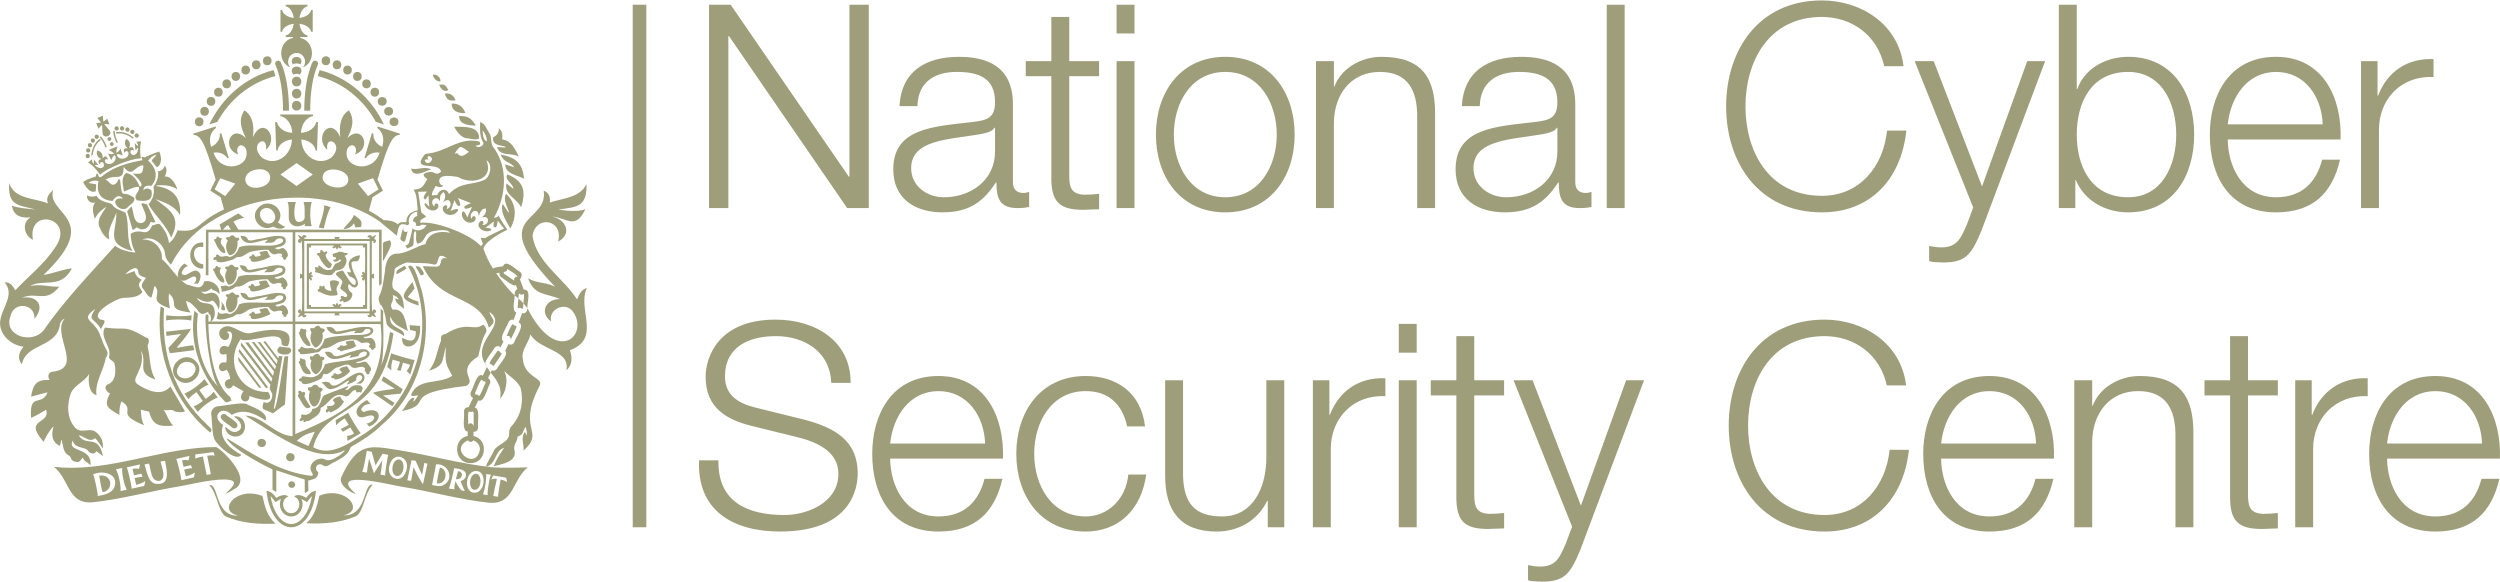 <svg width="1280" height="298" xmlns="http://www.w3.org/2000/svg" xmlns:xlink="http://www.w3.org/1999/xlink" xml:space="preserve" overflow="hidden"><defs><clipPath id="clip0"><rect x="0" y="211" width="1280" height="298"/></clipPath></defs><g clip-path="url(#clip0)" transform="matrix(1 0 0 1 0 -211)"><path d="M323.953 2.183 330.922 2.183 330.922 269.195 323.953 269.195Z" fill="#9E9E7B" transform="matrix(1 0 0 1.002 0 211.22)"/><path d="M1222.18 226.407C1223.63 212.726 1231.94 199.629 1246.92 199.629 1261.91 199.629 1270.36 212.58 1270.8 226.407L1222.18 226.407ZM1279.97 234.124C1280.7 213.018 1271.09 191.912 1246.92 191.912 1222.76 191.912 1213.01 211.85 1213.01 231.649 1213.01 253.047 1223.06 271.386 1246.92 271.386 1265.85 271.386 1275.75 261.486 1279.67 244.454L1270.5 244.454C1267.59 255.806 1260.32 263.669 1246.92 263.669 1229.31 263.669 1222.33 247.513 1222.18 234.124L1279.97 234.124ZM1175.15 269.195 1184.32 269.195 1184.32 229.166C1184.32 213.594 1195.67 201.365 1212.27 202.233L1212.27 193.064C1198.73 192.48 1188.54 199.612 1183.89 211.695L1183.6 211.695 1183.6 194.087 1175.15 194.087 1175.15 269.186ZM1150.98 171.528 1141.81 171.528 1141.81 194.095 1128.71 194.095 1128.71 201.804 1141.81 201.804 1141.81 253.185C1141.66 265.998 1145.88 270.071 1158.11 270.071 1160.88 270.071 1163.5 269.779 1166.26 269.779L1166.26 261.916C1163.64 262.208 1161.02 262.354 1158.4 262.354 1151.85 261.916 1150.98 258.427 1150.98 252.454L1150.98 201.804 1166.26 201.804 1166.26 194.095 1150.98 194.095 1150.98 171.528ZM1062.02 269.195 1071.19 269.195 1071.19 225.384C1071.48 210.681 1080.22 199.621 1094.77 199.621 1109.33 199.621 1113.84 209.375 1113.84 222.325L1113.84 269.195 1123.01 269.195 1123.01 220.873C1123.01 202.972 1116.61 191.912 1095.5 191.912 1084.87 191.912 1074.84 198.031 1071.49 207.054L1071.2 207.054 1071.2 194.104 1062.03 194.104 1062.03 269.203ZM993.85 226.407C995.302 212.726 1003.6 199.629 1018.6 199.629 1033.6 199.629 1042.03 212.58 1042.46 226.407L993.85 226.407ZM1051.63 234.124C1052.36 213.018 1042.76 191.912 1018.6 191.912 994.443 191.912 984.689 211.85 984.689 231.649 984.689 253.047 994.735 271.386 1018.6 271.386 1037.52 271.386 1047.41 261.486 1051.34 244.454L1042.17 244.454C1039.26 255.806 1031.98 263.669 1018.59 263.669 1000.97 263.669 993.996 247.513 993.842 234.124L1051.62 234.124ZM975.933 196.716C973.312 174.888 953.813 163.098 934.159 163.098 901.409 163.098 885.107 188.862 885.107 217.238 885.107 245.614 901.409 271.386 934.159 271.386 958.462 271.386 974.618 255.084 977.385 229.612L967.485 229.612C965.594 248.097 953.366 262.938 934.159 262.938 906.651 262.938 895.007 239.942 895.007 217.238 895.007 194.533 906.651 171.537 934.159 171.537 949.292 171.537 962.535 180.706 966.033 196.716L975.933 196.716ZM804.911 268.902 801.706 277.487C798.646 284.474 796.756 289.278 788.609 289.278 786.573 289.278 784.536 288.986 782.353 288.547L782.353 296.264C783.805 296.84 785.696 296.84 789.34 296.995 800.838 296.995 803.897 293.351 809.139 280.693L841.743 194.095 832.574 194.095 809.432 258.135 784.682 194.095 774.928 194.095 804.911 268.902ZM754.819 171.528 745.65 171.528 745.65 194.095 732.553 194.095 732.553 201.804 745.65 201.804 745.65 253.185C745.504 265.998 749.732 270.071 761.952 270.071 764.719 270.071 767.34 269.779 770.107 269.779L770.107 261.916C767.486 262.208 764.865 262.354 762.244 262.354 755.696 261.916 754.819 258.427 754.819 252.454L754.819 201.804 770.099 201.804 770.099 194.095 754.819 194.095 754.819 171.528ZM716.174 179.976 725.343 179.976 725.343 165.272 716.174 165.272 716.174 179.976ZM716.174 269.195 725.343 269.195 725.343 194.095 716.174 194.095 716.174 269.195ZM672.192 269.195 681.361 269.195 681.361 229.166C681.361 213.594 692.713 201.365 709.307 202.233L709.307 193.064C695.773 192.48 685.581 199.612 680.923 211.695L680.639 211.695 680.639 194.087 672.192 194.087 672.192 269.186ZM657.54 194.095 648.37 194.095 648.37 233.54C648.37 248.819 641.53 263.669 625.803 263.669 611.254 263.669 606.158 256.536 605.72 243.001L605.72 194.104 596.551 194.104 596.551 242.864C596.551 260.326 603.976 271.395 622.899 271.395 634.105 271.395 644.005 265.714 648.808 255.677L649.101 255.677 649.101 269.212 657.54 269.212 657.54 194.112ZM586.273 217.676C584.236 200.497 571.861 191.912 555.851 191.912 532.855 191.912 520.343 210.105 520.343 231.649 520.343 253.193 532.864 271.386 555.851 271.386 572.592 271.386 584.382 260.326 586.857 242.271L577.688 242.271C576.528 254.792 567.212 263.669 555.86 263.669 538.252 263.669 529.512 247.659 529.512 231.649 529.512 215.639 538.243 199.629 555.86 199.629 567.797 199.629 574.637 206.47 577.112 217.676L586.281 217.676ZM455.753 226.407C457.206 212.726 465.507 199.629 480.494 199.629 495.481 199.629 503.929 212.58 504.367 226.407L455.753 226.407ZM513.537 234.124C514.267 213.018 504.659 191.912 480.494 191.912 456.329 191.912 446.584 211.85 446.584 231.649 446.584 253.047 456.63 271.386 480.494 271.386 499.417 271.386 509.317 261.486 513.244 244.454L504.075 244.454C501.162 255.806 493.892 263.669 480.494 263.669 462.886 263.669 455.899 247.513 455.753 234.124L513.537 234.124ZM357.932 234.992C356.772 260.317 374.819 271.377 399.413 271.377 436.237 271.377 439.15 248.819 439.15 241.686 439.15 224.654 426.922 218.252 412.227 214.324L386.901 208.068C378.454 206.032 371.184 201.958 371.184 192.205 371.184 176.779 383.704 171.537 397.239 171.537 411.943 171.537 425.04 179.546 425.615 195.41L435.515 195.41C435.661 174.158 417.615 163.098 397.093 163.098 367.841 163.098 361.284 182.167 361.284 192.351 361.284 208.507 372.49 214.324 384.718 217.384L407.861 223.064C417.469 225.393 429.259 230.051 429.259 241.841 429.259 256.983 412.665 262.947 401.751 262.947 382.828 262.947 367.402 256.399 367.841 235.001L357.941 235.001Z" fill="#9E9E7B" transform="matrix(1 0 0 1.002 0 211.22)"/><path d="M1208.85 106.105 1218.02 106.105 1218.02 66.076C1218.02 50.505 1229.38 38.276 1245.97 39.153L1245.97 29.983C1232.43 29.399 1222.24 36.531 1217.59 48.614L1217.3 48.614 1217.3 31.006 1208.85 31.006 1208.85 106.105ZM1140.6 63.309C1142.06 49.628 1150.36 36.531 1165.34 36.531 1180.33 36.531 1188.78 49.482 1189.22 63.309L1140.6 63.309ZM1198.39 71.026C1199.12 49.92 1189.51 28.814 1165.34 28.814 1141.18 28.814 1131.43 48.752 1131.43 68.551 1131.43 89.949 1141.48 108.288 1165.34 108.288 1184.27 108.288 1194.17 98.388 1198.09 81.364L1188.93 81.364C1186.01 92.716 1178.74 100.58 1165.34 100.58 1147.74 100.58 1140.75 84.424 1140.6 71.035L1198.39 71.035ZM1054.13 106.105 1062.57 106.105 1062.57 91.84 1062.86 91.84C1067.08 102.032 1077.56 108.288 1089.63 108.288 1112.48 108.288 1123.41 89.803 1123.41 68.551 1123.41 47.299 1112.49 28.814 1089.63 28.814 1078.43 28.814 1067.51 34.495 1063.58 45.263L1063.3 45.263 1063.3 2.183 1054.13 2.183 1054.13 106.105ZM1114.23 68.551C1114.23 84.123 1107.1 100.571 1089.63 100.571 1070.14 100.571 1063.3 84.123 1063.3 68.551 1063.3 52.98 1070.14 36.531 1089.63 36.531 1107.1 36.531 1114.23 52.98 1114.23 68.551M1010.28 105.813 1007.08 114.398C1004.03 121.385 1002.13 126.188 993.979 126.188 991.943 126.188 989.906 125.896 987.723 125.458L987.723 133.175C989.175 133.751 991.066 133.751 994.71 133.906 1006.21 133.906 1009.27 130.27 1014.51 117.603L1047.11 31.006 1037.94 31.006 1014.8 95.045 990.052 31.006 980.298 31.006 1010.28 105.813ZM974.609 33.618C971.988 11.79 952.489 0 932.836 0 900.085 0 883.783 25.764 883.783 54.148 883.783 82.533 900.085 108.288 932.836 108.288 957.138 108.288 973.294 91.986 976.062 66.514L966.162 66.514C964.271 84.999 952.042 99.841 932.836 99.841 905.328 99.841 893.683 76.844 893.683 54.14 893.683 31.435 905.328 8.439 932.836 8.439 947.969 8.439 961.212 17.608 964.709 33.618L974.609 33.618ZM822.657 106.105 831.826 106.105 831.826 2.183 822.657 2.183 822.657 106.105ZM757.638 53.994C757.93 41.765 766.369 36.531 777.73 36.531 788.497 36.531 797.375 39.591 797.375 51.957 797.375 60.258 793.155 61.272 785.584 62.149 765.785 64.478 745.263 65.208 745.263 86.314 745.263 101.447 756.615 108.288 770.442 108.288 784.269 108.288 791.402 102.762 797.804 93.009L798.097 93.009C798.097 100.872 799.549 106.105 808.864 106.105 811.339 106.105 812.792 105.959 814.837 105.521L814.837 97.812C814.106 98.105 812.938 98.388 811.924 98.388 808.289 98.388 806.535 96.352 806.535 92.862L806.535 52.98C806.535 32.896 792.124 28.823 778.881 28.823 761.703 28.823 749.336 36.394 748.46 54.002L757.629 54.002ZM797.375 76.999C797.521 91.702 785.146 100.58 771.173 100.58 762.588 100.58 754.432 94.899 754.432 85.73 754.432 71.026 773.794 71.172 789.365 68.405 791.84 67.967 795.914 67.245 797.083 65.062L797.375 65.062 797.375 76.999ZM673.781 106.105 682.951 106.105 682.951 62.295C683.234 47.591 691.974 36.531 706.532 36.531 721.089 36.531 725.601 46.285 725.601 59.236L725.601 106.105 734.77 106.105 734.77 57.783C734.77 39.883 728.368 28.823 707.262 28.823 696.632 28.823 686.595 34.933 683.243 43.956L682.959 43.956 682.959 31.006 673.79 31.006 673.79 106.105ZM627.35 36.531C644.959 36.531 653.698 52.541 653.698 68.551 653.698 84.561 644.967 100.571 627.35 100.571 609.733 100.571 601.002 84.561 601.002 68.551 601.002 52.541 609.733 36.531 627.35 36.531M627.35 28.823C604.354 28.823 591.833 47.016 591.833 68.56 591.833 90.104 604.354 108.297 627.35 108.297 650.347 108.297 662.859 90.104 662.859 68.56 662.859 47.016 650.338 28.823 627.35 28.823M571.689 16.886 580.859 16.886 580.859 2.183 571.689 2.183 571.689 16.886ZM571.689 106.105 580.859 106.105 580.859 31.006 571.689 31.006 571.689 106.105ZM547.456 8.448 538.286 8.448 538.286 31.006 525.19 31.006 525.19 38.714 538.286 38.714 538.286 90.095C538.14 102.908 542.359 106.982 554.588 106.982 557.355 106.982 559.976 106.698 562.744 106.698L562.744 98.835C560.122 99.119 557.501 99.273 554.88 99.273 548.332 98.835 547.456 95.346 547.456 89.374L547.456 38.723 562.735 38.723 562.735 31.014 547.456 31.014 547.456 8.448ZM469.726 53.994C470.019 41.765 478.457 36.531 489.81 36.531 501.162 36.531 509.455 39.591 509.455 51.957 509.455 60.258 505.235 61.272 497.664 62.149 477.873 64.478 457.352 65.208 457.352 86.314 457.352 101.447 468.704 108.288 482.531 108.288 496.358 108.288 503.491 102.762 509.893 93.009L510.176 93.009C510.176 100.872 511.629 106.105 520.953 106.105 523.419 106.105 524.88 105.959 526.917 105.521L526.917 97.812C526.186 98.105 525.026 98.388 524.004 98.388 520.368 98.388 518.615 96.352 518.615 92.862L518.615 52.98C518.615 32.896 504.204 28.823 490.961 28.823 473.783 28.823 461.416 36.394 460.54 54.002L469.709 54.002ZM509.455 76.999C509.601 91.702 497.226 100.58 483.261 100.58 474.676 100.58 466.521 94.899 466.521 85.73 466.521 71.026 485.882 71.172 501.454 68.405 503.929 67.967 508.002 67.245 509.171 65.062L509.455 65.062 509.455 76.999ZM363.02 106.105 372.919 106.105 372.919 18.193 373.212 18.193 433.754 106.105 444.813 106.105 444.813 2.183 434.914 2.183 434.914 90.095 434.621 90.095 374.088 2.183 363.028 2.183 363.028 106.105Z" fill="#9E9E7B" transform="matrix(1 0 0 1.002 0 211.22)"/><path d="M268.842 147.784 268.129 147.698 266.23 142.542C267.115 141.399 267.596 139.569 266.195 138.641 264.339 137.91 259.114 131.929 257.559 135.805 256.889 136.045 252.755 136.286 252.428 137.051 250.443 133.906 248.759 130.563 247.522 126.85 248.329 122.536 259.75 117.157 259.75 117.157 259.75 117.157 256.51 112.499 255.213 109.861 254.637 111.141 254.113 110.591 252.858 111.167 259.2 99.892 260.549 85.059 252.154 74.412 251.294 72.564 251.689 70.124 250.847 68.319 249.395 66.394 248.39 62.613 245.811 62.218 245.803 65.569 245.459 68.843 247.075 71.946 248.802 74.103 244.729 75.942 243.457 74.231 245.889 73.948 246.301 73.467 245.459 72.092 234.975 69.737 229.123 77.102 219.12 78.262 218.243 78.262 217.453 78.563 216.954 79.371 210.792 87.672 224.62 82 225.823 87.509 223.511 89.416 223.193 88.162 221.036 87.603 217.925 87.724 214.9 88.695 218.785 91.324 216.413 95.045 216.533 96.36 211.712 96.678 213.8 99.626 213.353 103.897 213.895 107.248 210.457 107.893 208.128 109.551 208.051 113.221 206.504 113.564 204.837 112.757 203.737 114.432 201.572 112.645 199.088 112.31 196.501 112.275 195.247 111.339 192.187 109.13 188.887 107.437 189.541 105.005 190.159 102.719 190.744 100.58 191.706 99.969 195.169 97.761 196.072 97.194 195.608 96.257 193.786 92.57 193.287 91.573 199.466 70.322 201.468 69.135 204.597 68.671L204.768 68.079 193.339 64.418 193.141 65.165C196.029 67.262 196.965 70.734 195.651 74.816 192.6 73.501 190.855 70.605 191.19 68.027 191.13 68.01 190.434 67.812 190.434 67.812L186.61 80.496C186.61 80.496 187.16 80.66 187.22 80.677 188.724 78.503 191.345 77.282 194.37 77.789 190.838 89.038 174.931 85.532 177.776 75.976 179.804 72.04 183.654 74.567 181.798 78.692 190.718 75.564 185.459 62.725 177.827 70.382 180.354 65.208 181.789 61.152 178.618 56.151 174.51 58.797 173.453 63.575 174.244 69.943 169.208 58.419 160.417 70.287 167.567 76.294 166.269 67.743 176.813 73.398 169.681 80.281 162.875 85.103 154.504 79.56 154.264 71.061 158.191 71.404 161.199 73.742 161.603 76.655 161.671 76.655 162.325 76.681 162.325 76.681L162.814 62.175C162.814 62.175 161.989 62.132 161.921 62.132 161.311 65.071 158.114 67.563 154.075 67.632 154.35 63.163 156.911 59.674 160.236 59.098L160.236 58.273 143.496 58.273 143.496 59.098C146.813 59.674 149.383 63.154 149.658 67.632 145.619 67.554 142.43 65.071 141.812 62.132 141.743 62.132 140.918 62.175 140.918 62.175L141.408 76.681C141.408 76.681 142.061 76.655 142.13 76.655 142.534 73.742 145.533 71.404 149.469 71.061 149.228 79.56 140.849 85.103 134.052 80.281 126.91 73.389 137.463 67.743 136.166 76.294 143.316 70.278 134.507 58.437 129.488 69.943 130.279 63.575 129.222 58.797 125.114 56.151 121.943 61.152 123.378 65.208 125.905 70.382 118.257 62.716 113.014 75.581 121.935 78.692 120.078 74.567 123.928 72.04 125.956 75.976 128.801 85.532 112.894 89.021 109.362 77.789 112.387 77.282 115.008 78.503 116.512 80.677 116.572 80.66 117.122 80.496 117.122 80.496L113.298 67.812C113.298 67.812 112.602 68.01 112.542 68.027 112.868 70.605 111.132 73.501 108.082 74.816 106.767 70.743 107.704 67.262 110.591 65.165L110.393 64.418 98.964 68.079 99.136 68.671C102.264 69.135 104.266 70.322 110.445 91.573 109.938 92.596 108.133 96.24 107.661 97.194 108.537 97.752 112.043 99.978 112.989 100.58 113.522 102.53 114.089 104.601 114.673 106.801 114.699 106.793 114.716 106.776 114.742 106.767 114.716 106.844 114.69 106.87 114.673 106.801 99.299 113.986 102.779 118.867 90.955 117.466 89.898 119.915 88.901 122.339 86.495 123.997 86.048 120.25 84.381 117.337 82.172 114.682 81.081 113.41 79.585 114.819 77.953 114.948 74.747 121.943 72.53 115.627 66.867 119.288 67.09 122.553 67.589 125.793 69.376 128.801 65.165 128.5 61.694 127.366 58.918 125.389 46.345 139.431 33.214 152.923 22.464 168.374 16.723 175.963 1.366 171.546 5.423 161.096 7.279 153.465 18.304 155.089 17.608 162.66 23.057 156.601 19.559 150.577 11.232 151.926 18.872 148.618 23.46 154.874 30.353 146.28 25.093 146.409 20.625 144.742 15.383 145.954 22.025 141.975 31.143 147.879 36.806 136.905 31.865 137.429 27.405 139.5 22.292 140.256 52.971 111.012 23.452 109.568 27.207 96.919 24.81 98.955 23.426 100.992 24.535 103.725 17.66 100.855 7.476 101.697 4.692 93.352 4.022 105.246 9.247 104.386 18.218 106.836 14.076 106.337 9.986 106.311 6.11 104.876 6.909 110.204 10.957 111.339 15.709 110.832 11.051 113.418 12.108 120.053 16.852 122.33 13.827 105.126 39.582 111.021 27.826 126.824 22.369 134.963 14.463 141.012 7.829 148.119 6.574 145.954 5.268 143.788 2.372 144.089 7.425 149.924 1.719 156.275 0.378 162.299-1.573 169.741 5.001 176.083 12.048 176.951 9.238 180.277 9.015 183.241 11.18 185.966 13.303 175.035 29.158 177.501 30.653 165.667 30.92 164.275 31.59 163.184 33.145 162.548 25.996 170.626 43.183 187.727 27.035 189.73 24.732 189.798 24.157 192.222 25.437 193.94 18.768 193.605 16.929 196.14 15.907 202.431 18.846 201.666 21.578 200.961 24.346 200.248 21.441 207.862 14.85 199.801 15.932 213.345 18.631 212.056 21.157 210.689 23.624 209.16 26.004 216.756 11.533 213.474 22.404 225.599 23.091 223.339 25.996 218.699 27.474 217.667 26.133 221.483 26.451 225.9 30.731 227.61 30.928 226.588 31.109 225.694 31.281 224.791 31.478 224.791 31.444 224.791 31.642 224.783 32.26 227.301 32.346 230.833 34.795 232.285 35.603 232.603 36.042 233.059 36.308 233.901 36.755 235.31 38.061 235.688 39.333 235.851 40.931 236.187 41.335 234.365 42.513 233.634 42.848 235.637 45.211 235.955 46.371 237.665 47.265 227.799 34.177 231.383 37.176 224.86 38.336 228.83 42.048 227.963 44.644 229.595 45.649 231.245 48.098 232.612 49.353 230.317 50.573 231.237 51.673 232.062 52.748 232.869 50.195 221.148 44.12 228.401 40.295 222.248 42.959 222.368 45.804 226.321 48.683 223.614 50.23 225.213 51.424 227.077 52.593 228.959 53.066 225.213 51.665 222.351 48.717 220.271 45.391 218.235 40.88 221.852 38.035 217.788 34.151 212.992 34.263 206.255 36.282 200.712 38.138 196.441 43.312 194.851 45.692 190.804 45.031 194.37 45.366 200.592 49.405 201.743 48.425 195.109 53.134 189.137 54.097 182.726 55.326 181.102 55.386 179.838 54.269 178.094 52.258 174.802 51.708 170.832 49.491 167.584 46.044 162.754 41.808 162.625 48.829 157.538 44.566 164.155 48.047 161.749 51.725 167.979 52.404 165.882 55.541 163.132 51.622 163.15 45.434 160.116 59.674 152.219 62.897 152.012 66.068 151.763 70.519 152.124 72.925 148.987 71.421 146.126 69.96 145.722 72.521 142.757 70.794 141.743 69.264 140.54 68.964 138.271 67.314 138.847 65.861 139.354 64.151 139.947 65.707 138.185 70.287 134.627 70.785 138.572 70.889 140.789 73.089 141.184 74.799 141.734 73.553 143.548 71.473 145.378 73.364 147.501 74.687 148.893 75.512 151.505 77.54 151.849 78.09 149.795 78.623 147.819 79.164 145.79 83.667 150.517 74.644 153.147 87.019 157.392 86.572 154.84 86.168 152.365 86.495 149.726 92.459 154.711 83.925 157.839 97.666 159.471 96.137 157.65 95.784 155.647 95.217 153.611 97.512 153.989 99.359 156.18 100.846 157.83 102.264 159.979 103.304 161.156 106.535 159.059 106.681 159.437 106.715 159.953 106.99 160.168 108.443 161.268 107.858 162.608 107.833 164.078L108.228 164.078C110.136 162.153 110.273 159.936 109.68 157.521 108.357 152.966 102.797 156.593 100.855 151.943 103.476 153.731 106.088 154.771 108.967 153.276 110.582 154.797 111.253 155.905 112.035 158.054 113.35 153.155 111.837 148.145 106.664 149.623 105.057 150.199 104.395 150.07 102.771 148.661 105.177 149.494 106.767 148.265 108.297 147.165 108.632 147.595 108.821 148.085 109.044 148.094 110.497 148.179 111.442 149.056 112.344 150.13 112.834 145.937 108.658 142.551 104.464 143.608 103.415 148.747 99.101 145.842 95.681 145.155 90.362 142.044 87.577 136.088 82.877 132.204 83.349 126.438 78.546 121.849 72.779 122.184 77.978 119.915 84.157 124.384 84.561 129.815 84.759 132.032 86.108 133.433 87.517 135.091 105.091 99.746 161.826 90.508 194.404 112.937L194.404 112.937C197.18 115.481 200.197 117.56 203.075 120.233 204.201 116.856 203.531 112.843 208.567 114.888L209.512 114.243C208.481 111.39 210.621 108.168 213.611 107.953L213.611 110.179C212.296 110.393 211.282 111.665 211.489 113.032 212.494 112.817 213.405 114.14 212.864 115.008 213.8 115.541 215.132 115.318 215.863 114.553 216.696 114.596 217.538 114.682 218.372 114.759 217.229 117.483 213.25 118.411 211.016 116.418L211.007 116.418C211.437 117.019 209.512 123.026 209.426 123.739 209.203 124.616 208.378 125.192 207.51 125.149 207.871 125.733 208.163 126.223 208.489 126.756 209.916 125.956 211.91 126.008 211.721 123.989 211.996 122.846 211.257 117.569 212.889 118.042 213.551 120.044 212.305 122.356 213.783 124.341 218.484 123.181 216.421 118.927 222.119 117.81 224.388 117.603 229.157 116.512 230.377 118.772 225.393 117.44 218.965 118.807 217.874 124.496 212.692 125.716 208.343 129.411 202.826 129.411 198.443 129.652 197.266 134.911 197.077 138.52 196.347 142.662 196.123 146.959 194.284 150.792 193.382 152.261 194.138 153.946 194.637 155.304 196.321 156.189 197.515 162.007 197.756 164.095 197.747 167.893 204.261 169.165 206.908 171.528 207.647 166.767 198.633 168.117 199.896 161.474 201.494 165.874 205 166.785 208.833 168.95 207.63 164.499 207.269 157.091 201.056 158.019 198.658 154.685 202.165 154.496 201.039 150.526 202.818 151.084 203.668 151.703 204.141 152.811 203.582 152.631 203.101 152.476 202.336 152.236 202.543 155.054 204.983 155.716 206.865 157.658 206.547 153.043 206.135 150.13 201.847 147.879 199.415 145.653 202.216 140.523 202.053 137.446 201.975 136.535 207.793 133.639 208.687 133.897 213.001 134.464 217.521 133.768 221.698 134.859 225.866 136.174 222.291 127.125 229.02 131.886 224.147 130.451 227.112 135.77 223.588 136.045 221.131 136.071 219.042 135.83 216.481 135.753 225.324 155.441 244.952 149.666 250.349 167.24 254.861 163.253 251.793 163.321 250.529 159.154 260.721 165.951 241.042 173.831 248.432 185.734 247.968 184.393 252.592 178.816 253.116 177.681 253.958 176.435 255.393 176.349 256.313 177.26L257.782 174.201C255.041 172.697 259.999 166.26 260.369 164.43 260.885 163.321 262.053 162.806 262.973 163.261L264.348 159.446C261.753 158.75 263.695 152.451 263.488 150.697 259.845 147.406 256.854 143.273 254.027 139.448L255.771 139.148C255.574 140.007 255.883 140.952 256.614 141.451 257.868 141.949 262.663 146.572 264.167 145.473L264.924 147.518C263.712 147.844 263.497 149.546 263.488 150.697 264.133 151.239 264.829 151.754 265.456 152.322 265.542 151.909 265.482 150.036 265.852 149.761 266.419 150.508 267.459 150.517 268.086 149.915 268.67 150.225 267.94 154.29 268.009 154.805 268.713 155.57 269.384 156.361 270.011 157.186 269.745 155.321 272.039 148.179 268.868 147.827ZM217.461 81.381C218.123 81.313 218.681 81.252 219.42 81.175 218.131 80.239 219.395 78.958 220.46 79.869 223.013 81.846 217.899 85.085 217.461 81.39ZM115.283 99.987 109.904 96.566 112.739 90.843 120.491 93.602 115.283 99.987ZM132.84 95.544C124.427 97.245 122.648 87.99 131.087 86.452 139.5 84.75 141.279 94.005 132.84 95.544ZM151.849 94.822 143.556 88.978 151.858 83.117 160.15 88.961 151.849 94.822ZM178.257 92.244C177.269 98.165 163.992 95.604 165.272 89.743 166.26 83.822 179.538 86.383 178.257 92.244ZM183.241 93.593 190.993 90.834 193.829 96.558 188.449 99.978 183.241 93.593ZM247.092 66.411C248.613 68.104 249.283 69.935 249.283 72.014 247.814 71.507 247.178 69.9 247.092 66.411ZM240.114 77.377C238.06 78.778 236.221 80.849 234.133 78.047 233.651 78.142 233.248 78.228 232.758 78.322 235.851 73.518 235.602 74.352 240.114 77.377ZM222.987 94.779C224.353 95.26 225.651 95.99 227.034 94.616 225.702 94.616 225.299 93.679 224.92 92.794 224.276 88.265 231.666 89.863 234.416 90.19 241.351 94.409 253.15 91.719 249.051 81.691 252.257 83.667 251.157 89.167 248.725 91.316 242.314 94.787 236.238 92.175 229.845 98.964 228.865 95.862 225.187 96.034 223.863 99.454 222.643 99.531 222.325 99.514 221.165 99.591 220.95 97.787 222.411 96.498 222.995 94.796ZM247.161 124.487C246.877 124.839 246.284 125.587 246.284 125.587 240.956 119.503 222.961 112.516 215.184 113.65 215.184 113.65 215.278 112.748 215.33 112.267L215.278 112.293 218.235 110.419 215.708 108.322C215.734 108.03 214.092 97.787 214.092 97.787L218.553 97.658C218.553 97.658 216.963 99.522 216.894 101.001 217.143 101.172 217.358 101.43 217.513 101.74 218.406 101.362 219.36 99.514 219.36 99.514L219.781 105.564C219.781 105.564 218.544 103.819 217.642 103.51 217.573 103.733 217.478 103.94 217.315 104.103 218.604 108.125 224.465 108.357 224.474 104.919 224.276 103.132 222.299 103.424 222.411 105.315 219.197 102.762 223.545 98.689 225.324 102.788 225.092 100.425 225.299 99.093 227.129 97.933 228.341 99.462 228.169 100.897 226.854 103.192 230.798 99.531 232.302 105.736 228.598 106.655 230.403 103.39 225.204 104.421 227.112 107.833 228.856 110.505 233.101 110.11 234.588 107.205 234.485 107.033 234.408 106.844 234.365 106.647 232.887 106.363 230.678 107.618 230.678 107.618L232.732 102.04C232.732 102.04 233.583 104.429 234.82 105.169 235.044 104.954 235.327 104.816 235.637 104.739 235.869 103.269 234.391 100.966 234.391 100.966L241.24 103.613C241.24 103.613 238.533 104.301 237.665 105.529 237.837 105.787 237.94 106.079 237.948 106.38 239.375 106.664 241.686 105.495 241.686 105.495L239.229 110.918C239.229 110.918 238.515 108.537 237.244 107.755 237.08 107.876 236.891 107.953 236.694 108.013 235.723 111.158 238.567 114.218 241.686 113.444 245.459 112.293 242.469 107.996 241.446 111.597 239.401 108.443 244.901 104.962 245.167 110.239 245.837 107.695 246.731 106.543 248.69 106.234 249.197 108.297 248.398 109.405 246.568 110.969 250.804 109.182 251.002 115.06 246.903 114.75 248.329 113.436 247.075 111.923 245.683 113.083 243.233 115.636 247.814 119.296 251.397 117.475 251.397 117.251 251.457 117.028 251.552 116.821 250.658 116.203 248.553 116.134 248.553 116.134L252.944 112.886C252.944 112.886 252.42 114.854 252.841 115.885 253.159 115.833 253.494 115.868 253.803 115.996 254.749 115.051 254.8 112.499 254.8 112.499L258.074 116.581C258.074 116.581 249.85 120.371 248.398 121.471L246.112 121.247 247.238 124.461 247.169 124.461ZM264.855 141.193C263.824 141.098 262.964 142.001 263.308 143.118 263.205 143.109 263.102 143.075 263.016 143.015L258.203 139.732C257.894 139.517 257.799 139.087 257.963 138.735 258.874 138.701 259.853 138.228 259.724 137.137 260.094 137.609 265.276 140.368 264.855 141.201Z" fill="#9E9E7B" transform="matrix(1 0 0 1.002 0 211.22)"/><path d="M206.779 117.81C206.41 117.371 206.324 116.744 206.642 116.28 206.057 116.16 205.086 121.582 204.889 121.892 205.284 122.27 205.628 122.639 205.954 123.017 206.461 123.164 207.321 123.456 207.501 122.717 207.501 122.717 208.739 117.939 208.739 117.939 208.163 118.463 207.243 118.506 206.779 117.818Z" fill="#9E9E7B" transform="matrix(1 0 0 1.002 0 211.22)"/><path d="M134.378 253.236C120.783 247.848 110.892 261.031 121.995 263.248 109.809 263.781 112.164 246.628 107.136 247.65 111.545 252.403 111.545 261.246 115.601 263.695 123.791 267.175 132.307 267.742 141.081 267.338 136.664 263.42 135.59 258.478 134.387 253.236Z" fill="#9E9E7B" transform="matrix(1 0 0 1.002 0 211.22)"/><path d="M175.92 263.067C187.005 260.867 177.183 247.668 163.536 253.056 162.333 258.298 161.259 263.239 156.842 267.158 165.616 267.562 174.124 266.995 182.322 263.514 186.387 261.065 186.378 252.214 190.787 247.47 185.759 246.456 188.105 263.6 175.928 263.067Z" fill="#9E9E7B" transform="matrix(1 0 0 1.002 0 211.22)"/><path d="M265.087 156.687C265.07 156.954 265.164 157.194 265.328 157.357 265.946 156.833 266.917 157.057 267.364 157.675 268.077 157.469 267.837 155.269 267.983 154.745 267.175 153.877 266.333 153.043 265.431 152.261L265.078 156.679Z" fill="#9E9E7B" transform="matrix(1 0 0 1.002 0 211.22)"/><path d="M261.667 173.006C261.735 172.379 265.164 166.707 264.27 166.217 263.652 166.338 262.938 166.003 262.672 165.41 261.839 165.066 259.664 171.236 259.286 171.623 260.378 170.953 261.761 172.07 261.392 173.324 261.503 173.247 261.598 173.144 261.667 172.998Z" fill="#9E9E7B" transform="matrix(1 0 0 1.002 0 211.22)"/><path d="M300.553 146.882C297.7 147.75 296.531 150.122 295.465 152.803 288.315 141.648 274.712 133.948 272.641 120.302 274.239 109.388 288.702 111.88 285.763 123.258 293.265 119.228 289.639 111.725 282.575 110.402 290.249 111.012 294.451 117.5 299.693 106.715 295.156 108.365 288.238 107.197 285.849 106.844 295.405 105.547 300.604 105.641 300.312 93.765 297.055 100.872 288.04 101.009 281.492 103.312 281.913 100.158 280.925 98.225 278.381 97.202 280.976 114.544 248.089 108.89 284.233 146.323 279.799 143.883 274.643 144.699 270.346 141.975 273.689 150.99 279.344 149.434 286.734 152.571 278.802 152.528 276.336 160.271 282.214 163.983 280.684 158.002 288.891 153.886 292.999 158.561 302.383 170.609 285.213 187.349 269.977 157.151 270.088 158.818 268.92 160.314 267.295 159.815L265.577 164.593C269.066 165.891 263.712 172.62 263.342 174.562 262.732 175.851 261.383 176.246 260.36 175.533L258.676 179.031C260.79 180.964 255.118 186.455 254.474 188.157 253.812 189.137 252.635 189.472 251.801 188.948L251.191 190.211C251.32 190.374 251.406 190.477 251.423 190.46 255.273 195.015 257.035 198.529 256.003 203.368 259.123 200.686 260.524 193.262 258.023 189.214 260.85 192.17 264.958 194.276 266.574 198.04 268.198 204.889 266.952 211.686 262.303 217.092 260.326 219.077 260.859 220.117 260.601 222.549 259.286 226.407 254.671 226.725 252.927 229.999 251.707 232.869 249.687 235.216 248.811 238.223 254.053 237.398 253.15 230.085 258.117 228.598 256.107 231.666 254.156 234.459 252.781 238.017 256.923 236.943 264.743 235.817 263.437 229.973 262.457 227.275 265.07 225.505 264.941 222.927 268.224 221.749 267.459 220.426 269.031 217.865 269.762 219.412 269.796 220.718 269.702 222.402 269.298 221.56 269.049 221.036 268.756 220.435 266.436 223.588 268.378 226.648 268.052 230.025 279.49 219.781 264.296 219.85 276.173 197.146 278.905 192.626 268.404 193.133 267.622 182.915 266.892 178.498 270.767 174.88 271.592 170.66 276.164 178.799 292.14 178.524 289.957 188.913 293.171 186.49 293.033 182.047 291.761 178.713 308.244 172.783 295.233 157.615 300.544 146.873Z" fill="#9E9E7B" transform="matrix(1 0 0 1.002 0 211.22)"/><path d="M251.5 185.923C251.87 186.077 252.188 186.335 252.325 186.73 252.592 186.773 252.884 186.636 253.064 186.361 253.193 185.966 257.25 180.646 256.794 180.277 256.339 180.131 255.926 179.821 255.789 179.348 255.402 178.979 254.835 178.799 254.457 179.366 254.311 180.045 249.782 185.149 250.942 185.802 251.131 185.802 251.32 185.837 251.5 185.923Z" fill="#9E9E7B" transform="matrix(1 0 0 1.002 0 211.22)"/><path d="M249.12 186.98C249.189 187.1 249.257 187.212 249.326 187.323L249.395 187.177 249.12 186.98Z" fill="#9E9E7B" transform="matrix(1 0 0 1.002 0 211.22)"/><path d="M89.64 210.071C91.29 210.371 93.12 210.689 94.719 209.968 92.227 205.731 89.786 201.563 87.242 197.24 82.817 202.689 75.134 199.363 70.304 196.02 66.368 193.115 74.868 188.604 72.135 178.945 75.916 185.037 69.05 190.314 79.654 193.726 76.586 189.162 76.999 183.276 75.847 178.059 75.71 177.157 75.271 176.263 75.993 175.361 76.354 174.115 76.44 172.413 74.73 172.233 62.871 165.427 65.268 168.735 53.727 167.154 50.9 172.156 56.915 176.616 55.962 181.514 55.111 183.912 58.746 183.809 58.712 186.146 59.519 189.79 59.124 194.894 54.965 196.304 52.894 197.55 54.552 200.188 56.357 200.807 52.679 207.432 55.498 208.489 61.118 211.807 61.152 209.254 61.195 207.02 62.252 204.846 70.004 209.993 58.454 210.853 73.828 217.092 72.272 214.514 72.307 211.721 72.075 209.143 73.527 209.486 74.945 209.821 76.388 210.157 78.056 217.272 81.906 217.891 88.686 217.263 86.263 214.849 85.575 211.712 83.805 209.203 85.85 209.89 87.878 208.498 89.631 210.071Z" fill="#9E9E7B" transform="matrix(1 0 0 1.002 0 211.22)"/><path d="M228.1 170.437C225.995 170.772 225.522 171.666 225.9 173.711 223.554 178.773 223.494 184.926 219.489 189.197 228.1 186.765 226.192 183.499 228.289 176.959 227.859 185.845 228.323 185.725 231.546 191.801 224.903 196.467 214.058 192.548 210.414 201.615 211.428 202.775 212.726 201.597 214.075 201.915 213.207 202.964 212.855 204.193 211.471 205.104 211.772 204.236 211.961 203.686 212.142 203.144 209.658 202.311 207.613 208 205.757 209.83 223.494 206.264 203.608 201.056 238.576 196.983 244.754 194.078 232.732 189.515 244.866 181.841 245.949 177.647 246.602 173.324 248.879 169.535 249.421 168.289 248.57 166.535 247.427 165.667 242.108 169.414 239.59 163.373 228.1 170.446Z" fill="#9E9E7B" transform="matrix(1 0 0 1.002 0 211.22)"/><path d="M49.009 97.529C49.087 96.352 49.164 95.217 49.241 93.963 47.909 93.73 46.681 93.516 45.306 93.284 46.913 92.072 48.863 91.771 50.444 92.381 49.087 98.113 51.519 102.144 57.637 102.462 59.511 99.677 61.187 99.256 63.008 101.215 54.922 100.382 60.92 108.924 65.054 106.028 66.154 104.447 69.643 103.046 68.629 100.812 62.218 96.128 62.665 103.037 61.47 91.47 61.204 91.445 60.903 91.419 60.654 91.402 60.052 93.602 57.895 95.303 56.125 93.223 55.515 92.527 54.973 91.891 53.968 91.711 58.359 88.205 63.575 93.266 63.258 85.025 68.147 91.152 68.577 84.346 73.415 84.243 73.192 89.099 72.186 88.729 68.01 88.454 69.376 89.502 74.593 94.701 71.55 95.191 70.278 91.934 68.147 88.772 64.538 88.119 61.625 91.032 63.051 94.289 63.507 97.649 66.093 96.764 68.311 95.097 71.043 95.303 71.954 97.984 67.657 99.462 70.098 102.118 74.275 102.797 78.803 102.822 77.471 96.91 76.114 96.102 74.764 95.544 73.355 97.039 73.432 94.745 75.675 94.349 77.42 94.787 81.27 90.688 79.989 85.266 75.847 81.974 76.939 80.367 78.09 79.25 80.084 78.855 79.413 80.239 78.004 80.754 77.686 82.017 78.606 83.152 79.465 84.2 80.316 85.249 82.542 84.269 83.109 80.788 81.536 77.239 78.803 77.944 73.982 80.221 73.982 80.221 71.628 79.319 72.642 80.488 72.977 81.622 65.44 83.006 58.05 84.982 52.069 89.984 50.994 90.766 50.505 90.293 50.152 88.772 49.439 87.68 49.112 89.562 49.009 90.035 49.009 90.035 44.48 91.135 42.513 92.82 43.905 95.123 45.873 98.74 49.001 97.537Z" fill="#9E9E7B" transform="matrix(1 0 0 1.002 0 211.22)"/><path d="M78.571 95.243C79.267 98.655 78.296 101.499 76.062 104.172 79.413 110.161 85.085 114.707 87.595 121.187 93.189 110.737 87.216 107.222 79.517 101.499 84.458 103.269 89.434 104.962 92.184 109.663 92.768 100.7 88.798 96.223 80.092 94.839 80.118 94.719 80.144 94.598 80.17 94.478 83.796 94.306 87.406 94.315 90.8 96.532 89.906 93.756 87.646 89.64 84.363 89.992 85.541 87.526 85.523 85.885 84.338 84.406 83.779 86.134 82.688 87.208 80.9 87.268 81.287 90.379 80.256 92.957 78.563 95.243Z" fill="#9E9E7B" transform="matrix(1 0 0 1.002 0 211.22)"/><path d="M50.883 115.67C51.914 118.171 53.452 121.084 56.005 122.124 54.69 117.182 58.024 112.886 59.58 108.417 59.605 118.712 53.762 124.289 67.872 128.079 64.108 122.021 66.6 114.664 64.22 108.443 61.951 107.145 59.39 106.818 57.852 104.911 57.431 104.017 56.658 103.682 55.841 103.51 53.186 102.934 50.737 102.058 49.405 99.849 47.462 100.459 46.294 100.382 44.515 99.643 44.36 101.843 46.225 104.051 48.691 103.209 46.715 106.088 47.815 108.675 48.537 111.64 49.946 108.675 52.112 106.887 54.526 105.383 52.679 108.546 49.37 111.725 50.874 115.678Z" fill="#9E9E7B" transform="matrix(1 0 0 1.002 0 211.22)"/><path d="M107.583 220.804C109.491 219.025 106.896 217.994 105.882 216.628 88.841 200.772 82.49 180.165 83.985 157.272 83.573 157.065 83.057 156.807 82.215 156.386 79.362 180.655 88.729 205.146 107.583 220.804Z" fill="#9E9E7B" transform="matrix(1 0 0 1.002 0 211.22)"/><path d="M259.707 88.892C258.092 92.012 262.767 93.309 262.827 96.266 261.589 95.286 260.541 94.452 259.355 93.507 257.868 99.29 264.7 101.147 266.797 105.701 269.547 97.271 268.052 92.158 259.707 88.892Z" fill="#9E9E7B" transform="matrix(1 0 0 1.002 0 211.22)"/><path d="M72.513 113.771C68.001 114.046 68.654 108.374 67.331 105.203 66.514 106.131 65.827 106.904 65.097 107.729 66.025 110.875 66.961 114.037 67.95 117.397 68.706 116.856 69.333 116.409 70.004 115.928 73.157 118.153 76.036 116.624 77.076 113.143 78.013 113.375 78.864 113.779 79.534 113.1 78.056 110.05 76.638 107.111 75.185 104.112 74.275 104.301 73.432 103.02 72.358 104.034 73.364 106.844 77.093 112.456 72.513 113.771Z" fill="#9E9E7B" transform="matrix(1 0 0 1.002 0 211.22)"/><path d="M258.839 74.764C258.814 74.893 258.788 75.022 258.771 75.142 257.353 75.065 255.935 74.988 254.457 74.91 256.038 80.015 261.967 77.549 265.706 79.869 263.557 75.778 262.019 71.774 257.035 70.992 257.567 68.56 256.914 66.265 255.402 65.354 255.428 67.486 254.534 69.041 252.592 69.849 251.629 74.085 256.038 73.871 258.848 74.764Z" fill="#9E9E7B" transform="matrix(1 0 0 1.002 0 211.22)"/><path d="M257.55 104.172 257.198 104.24C256.175 108.752 259.312 112.705 261.271 116.555 264.674 110.497 264.537 103.622 259.089 98.826 257.421 102.04 259.742 105.108 260.567 108.15 260.455 108.193 260.343 108.245 260.223 108.288 259.329 106.913 258.435 105.547 257.542 104.172Z" fill="#9E9E7B" transform="matrix(1 0 0 1.002 0 211.22)"/><path d="M256.296 78.735C258.238 83.375 261.357 82.258 263.385 85.291 261.675 84.733 260.197 84.243 258.71 83.762 258.616 88.695 264.82 89.219 268.258 91.109 267.708 83.117 263.824 80.101 256.296 78.743Z" fill="#9E9E7B" transform="matrix(1 0 0 1.002 0 211.22)"/><path d="M238.404 70.373C240.526 70.373 243.577 71.731 245.33 70.502 245.373 63.773 237.166 64.658 232.5 64.521 233.892 67.039 235.662 69.531 238.404 70.373Z" fill="#9E9E7B" transform="matrix(1 0 0 1.002 0 211.22)"/><path d="M215.055 166.346C213.302 166.209 211.652 166.08 209.744 165.925 209.821 166.871 209.873 167.575 209.933 168.323 210.99 168.589 211.901 168.813 212.872 169.053 213.164 174.596 210.114 174.691 205.98 172.37 204.751 179.409 216.078 178.695 215.064 166.346Z" fill="#9E9E7B" transform="matrix(1 0 0 1.002 0 211.22)"/><path d="M211.128 143.9C204.872 151.557 204.82 152.674 214.35 155.965 214.264 155.097 214.204 154.53 214.135 153.877 212.279 153.318 210.44 152.64 208.782 151.514 209.985 150.027 211.102 148.644 212.262 147.2 211.927 146.22 211.575 145.206 211.128 143.9Z" fill="#9E9E7B" transform="matrix(1 0 0 1.002 0 211.22)"/><path d="M181.987 115.996C183.027 115.911 183.955 115.842 184.866 115.773 185.871 112.035 183.748 111.622 181.188 109.611 180.148 112.714 177.424 114.226 175.868 116.839 178.377 116.667 179.821 115.85 181.256 113.9 181.514 114.639 181.746 115.318 181.978 115.996Z" fill="#9E9E7B" transform="matrix(1 0 0 1.002 0 211.22)"/><path d="M196.381 132.952C197.283 130.494 201.984 124.435 199.449 122.528 198.28 123.215 195.831 122.923 196.054 124.771 196.037 127.46 196.054 130.159 196.054 132.849 196.166 132.883 196.269 132.909 196.381 132.943Z" fill="#9E9E7B" transform="matrix(1 0 0 1.002 0 211.22)"/><path d="M243.216 64.04C243.311 63.902 243.414 63.764 243.508 63.627 240.862 59.855 239.727 59.081 235.052 59.055 235.13 63.627 239.873 63.636 243.216 64.031Z" fill="#9E9E7B" transform="matrix(1 0 0 1.002 0 211.22)"/><path d="M231.28 52.722C231.099 55.944 233.798 57.809 238.283 57.569 237.115 54.312 234.803 52.541 231.28 52.722Z" fill="#9E9E7B" transform="matrix(1 0 0 1.002 0 211.22)"/><path d="M220.77 86.288C217.109 84.587 214.135 86.752 210.466 85.945 211.506 91.041 217.573 87.328 220.77 86.288Z" fill="#9E9E7B" transform="matrix(1 0 0 1.002 0 211.22)"/><path d="M227.73 47.574C228.676 50.823 229.948 51.519 233.291 51.046 232.225 48.373 230.506 47.299 227.73 47.574Z" fill="#9E9E7B" transform="matrix(1 0 0 1.002 0 211.22)"/><path d="M229.527 45.89C228.229 43.114 227.559 42.762 224.826 43.054 225.952 45.795 227.584 46.818 229.527 45.89Z" fill="#9E9E7B" transform="matrix(1 0 0 1.002 0 211.22)"/><path d="M212.812 136.037C213.68 137.523 214.548 139.01 215.39 140.445 218.759 140.445 215.897 137.635 215.124 136.432 214.685 135.959 213.749 135.959 213.035 135.745 212.967 135.839 212.889 135.934 212.821 136.028Z" fill="#9E9E7B" transform="matrix(1 0 0 1.002 0 211.22)"/><path d="M203.118 139.921C204.837 138.933 206.616 138.168 208.154 136.93 207.793 136.415 207.527 136.037 207.123 135.47 205.645 136.922 202.173 137.386 203.11 139.921Z" fill="#9E9E7B" transform="matrix(1 0 0 1.002 0 211.22)"/><path d="M225.453 41.395C225.934 39.634 223.425 37.296 221.629 38.01 221.87 39.952 223.915 41.662 225.453 41.395Z" fill="#9E9E7B" transform="matrix(1 0 0 1.002 0 211.22)"/><path d="M56.683 71.516C57.611 70.648 56.211 69.23 55.308 70.115 54.372 70.992 55.773 72.418 56.683 71.516Z" fill="#9E9E7B" transform="matrix(1 0 0 1.002 0 211.22)"/><path d="M57.912 74.085C58.84 73.218 57.44 71.8 56.537 72.685 55.601 73.561 57.001 74.988 57.912 74.085Z" fill="#9E9E7B" transform="matrix(1 0 0 1.002 0 211.22)"/><path d="M51.484 62.493 51.484 62.493C51.484 62.493 49.258 62.665 49.258 62.665L50.419 65.578 51.983 63.756C52.077 63.807 52.172 63.85 52.275 63.876 52.275 63.893 52.498 67.752 52.507 67.769L52.507 67.769C52.902 71.181 58.101 69.084 56.022 66.351 56.022 66.351 53.521 63.378 53.521 63.378 53.581 63.292 53.615 63.189 53.65 63.086L56.039 63.335 54.879 60.422 53.151 61.831C53.066 61.779 52.971 61.736 52.868 61.711L52.67 58.892C51.957 59.176 50.53 59.743 49.817 60.026L51.605 62.209C51.553 62.295 51.51 62.39 51.484 62.484Z" fill="#9E9E7B" transform="matrix(1 0 0 1.002 0 211.22)"/><path d="M45.134 77.721C46.577 77.763 46.603 75.512 45.159 75.512 43.741 75.478 43.699 77.729 45.134 77.721Z" fill="#9E9E7B" transform="matrix(1 0 0 1.002 0 211.22)"/><path d="M44.902 80.608C46.345 80.651 46.371 78.399 44.927 78.399 43.509 78.365 43.466 80.617 44.902 80.608Z" fill="#9E9E7B" transform="matrix(1 0 0 1.002 0 211.22)"/><path d="M49.508 70.751C50.952 70.794 50.977 68.543 49.533 68.543 48.116 68.508 48.073 70.76 49.508 70.751Z" fill="#9E9E7B" transform="matrix(1 0 0 1.002 0 211.22)"/><path d="M46.044 75.1C47.488 75.142 47.514 72.891 46.07 72.891 44.652 72.857 44.609 75.108 46.044 75.1Z" fill="#9E9E7B" transform="matrix(1 0 0 1.002 0 211.22)"/><path d="M59.459 77.849C59.382 76.741 60.19 74.567 60.19 74.567 59.072 75.014 56.786 75.924 55.661 76.371 55.661 76.371 57.74 77.403 58.445 78.262 57.491 78.606 56.563 78.76 55.248 78.159L57.01 81.665C57.388 80.118 58.187 79.199 58.789 79.078 60.697 82 55.953 85.231 53.908 82.722 53.306 81.674 54.019 80.548 55.231 81.407 55.051 79.242 53.169 79.242 52.601 80.857 52.644 78.632 52.086 77.282 49.757 76.629 49.155 78.846 49.895 80.187 52.12 81.141 50.857 80.978 49.482 82.224 51.209 83.779 51.227 82.378 52.395 82.224 53.031 83.169 54.037 85.764 50.994 86.761 48.485 84.131 49.044 83.925 49.637 84.011 50.427 84.192L48.038 81.184C48.159 82.249 48.081 83.006 47.866 83.487 47.351 82.885 47.188 82.378 46.973 81.218L45.151 82.817C46.887 83.908 48.837 85.627 51.227 89.038 54.398 85.927 67.168 80.582 72.1 80.737 71.499 76.612 71.731 74.025 72.246 72.04L69.823 72.126C70.459 73.123 70.691 73.604 70.734 74.395 70.244 74.189 69.668 73.699 69.024 72.839L69.359 76.672C69.814 75.993 70.184 75.521 70.734 75.289 70.725 78.924 67.821 80.29 66.772 77.712 66.583 76.586 67.537 75.899 68.517 76.904 68.697 74.593 66.841 74.627 66.033 75.615 66.996 73.398 66.618 71.911 64.65 70.717 63.404 72.796 63.919 74.163 65.483 75.744 63.962 74.962 62.587 76.251 63.945 77.953 64.237 76.483 65.526 76.827 65.81 77.996 66.042 81.227 60.379 82.129 59.76 78.7 60.276 78.374 61.496 78.494 62.828 79.353L61.702 75.598C61.152 76.947 60.379 77.463 59.451 77.875Z" fill="#9E9E7B" transform="matrix(1 0 0 1.002 0 211.22)"/><path d="M119.331 196.63C121.041 197.627 122.949 198.718 124.693 199.715 120.422 204.906 128.079 207.149 127.658 202.087 130.52 203.316 141.777 206.771 137.266 200.05 122.502 200.54 114.974 185.046 123.138 173.204 128.105 175.473 145.55 166.982 144.106 175.619 145.026 176.581 145.283 176.667 147.355 176.65 152.408 165.049 135.023 168.521 128.775 169.878 123.215 171.52 118.093 163.39 113.178 167.842 111.218 169.578 112.499 173.419 115.146 173.548 117.5 173.617 118.171 170.377 116.074 169.371 120.654 167.824 118.454 175.181 116.796 177.063 111.545 174.347 110.677 182.82 115.868 180.595 116.1 182.107 116.168 183.602 115.807 185.055 110.127 183.834 111.64 191.973 115.902 188.698 117.131 189.867 117.698 191.672 117.835 193.408 112.147 194.224 116.693 201.52 119.331 196.63Z" fill="#9E9E7B" transform="matrix(1 0 0 1.002 0 211.22)"/><path d="M135.822 205.482C135.581 205.396 135.341 205.327 135.023 205.224 134.627 206.289 134.017 208.24 134.963 208.919 134.963 208.919 139.749 210.964 139.749 210.964L145.894 206.401 147.552 181.746 145.739 181.884C145.249 181.935 141.906 210.363 140.162 208.696 140.514 206.822 144.596 181.892 144.596 181.892 144.596 181.892 143.376 181.72 142.783 181.634 142.68 182.21 142.551 182.949 142.551 182.949L135.77 174.046 134.877 174.467 142.138 184.015 141.674 185.708C141.004 185.278 134 175.55 133.304 174.639L131.877 174.536 141.322 186.851 140.823 188.501 130.245 174.588 128.887 174.57 140.342 189.678 139.741 191.852 127.16 174.742 125.492 174.785 139.414 193.158 138.907 194.86 123.542 174.785 123.284 176.324C123.284 176.324 137.584 195.126 138.46 196.355 137.721 198.676 138.288 198.873 139.294 200.79 139.844 202.929 138.366 206.264 135.822 205.482Z" fill="#9E9E7B" transform="matrix(1 0 0 1.002 0 211.22)"/><path d="M137.266 197.661 122.562 178.163C122.562 178.163 122.278 179.082 122.158 179.486 123.258 180.921 136.252 198.16 136.252 198.16L137.274 197.661Z" fill="#9E9E7B" transform="matrix(1 0 0 1.002 0 211.22)"/><path d="M122.519 184.737C125.913 189.042 129.248 193.433 132.556 197.782 133.046 197.842 133.966 198.04 133.966 198.04L121.969 182.116C121.969 182.116 121.763 183.74 122.519 184.737Z" fill="#9E9E7B" transform="matrix(1 0 0 1.002 0 211.22)"/><path d="M148.154 177.492C146.53 177.363 144.802 177.037 143.212 176.882 140.119 179.572 143.599 181.119 145.911 180.904 147.896 181.428 150.534 178.807 148.162 177.492Z" fill="#9E9E7B" transform="matrix(1 0 0 1.002 0 211.22)"/><path d="M147.655 247.049C147.174 249.249 150.637 249.954 151.058 247.745 151.54 245.545 148.076 244.84 147.655 247.049Z" fill="#9E9E7B" transform="matrix(1 0 0 1.002 0 211.22)"/><path d="M150.775 233.823C151.376 231.099 147.08 230.223 146.555 232.964 145.954 235.688 150.251 236.565 150.775 233.823Z" fill="#9E9E7B" transform="matrix(1 0 0 1.002 0 211.22)"/><path d="M136.097 226.553C136.698 223.829 132.402 222.952 131.877 225.694 131.276 228.418 135.573 229.295 136.097 226.553Z" fill="#9E9E7B" transform="matrix(1 0 0 1.002 0 211.22)"/><path d="M159.712 253.262C157.968 263.102 153.276 267.545 149.099 267.545 144.923 267.545 140.23 263.102 138.486 253.262 139.019 253.752 139.526 254.396 140.127 255.178L141.038 256.373 142.319 255.574C142.869 255.23 143.401 254.955 143.9 254.766 143.341 255.909 143.152 257.25 143.41 258.65 143.96 261.606 146.298 263.678 149.116 263.695 151.909 263.678 154.247 261.606 154.797 258.65 155.063 257.25 154.865 255.909 154.307 254.766 154.805 254.964 155.338 255.239 155.888 255.574L157.168 256.373 158.079 255.178C158.681 254.396 159.188 253.743 159.721 253.262M161.766 250.581C159.317 250.83 158.054 252.48 156.756 254.173 155.613 253.46 154.1 252.746 152.691 252.746 151.935 252.746 151.204 252.953 150.577 253.468 155.063 255.239 153.456 262.002 149.099 262.028 144.742 262.002 143.135 255.239 147.621 253.468 146.994 252.953 146.263 252.746 145.507 252.746 144.098 252.746 142.594 253.46 141.442 254.173 140.153 252.48 138.881 250.822 136.432 250.581 137.773 262.99 143.436 269.195 149.099 269.195 154.762 269.195 160.425 262.99 161.766 250.581L161.766 250.581Z" fill="#9E9E7B" transform="matrix(1 0 0 1.002 0 211.22)"/><path d="M121.273 218.054C123.138 215.803 116.564 212.855 115.61 211.592 114.836 211.119 113.857 211.239 113.332 211.91 111.459 214.058 117.921 217.057 118.807 218.252 119.606 218.87 120.706 218.776 121.273 218.054Z" fill="#9E9E7B" transform="matrix(1 0 0 1.002 0 211.22)"/><path d="M120.439 222.849C127.701 222.884 126.756 211.36 119.606 212.58 122.923 214.376 125.802 219.12 120.637 220.503 118.695 220.899 116.701 218.81 115.275 217.771 115.326 220.581 117.621 222.849 120.439 222.849Z" fill="#9E9E7B" transform="matrix(1 0 0 1.002 0 211.22)"/><path d="M110.11 224.766C111.708 227.808 121.049 236.066 123.593 232.165 119.03 229.853 111.296 224.156 114.261 216.928 107.558 212.812 113.479 206.238 118.703 211.824 124.272 208.378 130.451 210.844 135.934 214.651 137.902 210.389 128.337 207.45 126.103 206.186 123.292 205.241 114.407 207.252 111.433 207.389 109.414 207.647 107.961 209.452 108.142 211.48 108.589 213.646 108.529 223.038 110.118 224.766Z" fill="#9E9E7B" transform="matrix(1 0 0 1.002 0 211.22)"/><path d="M192.437 62.063 196.57 63.386C190.039 49.628 178.077 39.29 163.674 35.586 163.321 36.54 163.003 37.571 162.711 38.663 175.361 41.842 186.034 50.453 192.445 62.063Z" fill="#9E9E7B" transform="matrix(1 0 0 1.002 0 211.22)"/><path d="M107.162 63.378 111.296 62.054C117.707 50.444 128.38 41.834 141.03 38.654 140.737 37.563 140.419 36.531 140.067 35.578 125.664 39.281 113.702 49.62 107.171 63.378Z" fill="#9E9E7B" transform="matrix(1 0 0 1.002 0 211.22)"/><path d="M182.984 41.112C185.94 41.155 185.94 36.514 182.984 36.557 180.027 36.514 180.027 41.155 182.984 41.112Z" fill="#9E9E7B" transform="matrix(1 0 0 1.002 0 211.22)"/><path d="M172.542 35.174C175.499 35.217 175.499 30.576 172.542 30.619 169.586 30.576 169.586 35.217 172.542 35.174Z" fill="#9E9E7B" transform="matrix(1 0 0 1.002 0 211.22)"/><path d="M166.879 33.111C169.835 33.154 169.835 28.514 166.879 28.556 163.923 28.514 163.923 33.154 166.879 33.111Z" fill="#9E9E7B" transform="matrix(1 0 0 1.002 0 211.22)"/><path d="M177.922 37.846C180.878 37.889 180.878 33.249 177.922 33.292 174.966 33.249 174.966 37.889 177.922 37.846Z" fill="#9E9E7B" transform="matrix(1 0 0 1.002 0 211.22)"/><path d="M187.65 44.902C190.606 44.944 190.606 40.304 187.65 40.347 184.694 40.304 184.694 44.944 187.65 44.902Z" fill="#9E9E7B" transform="matrix(1 0 0 1.002 0 211.22)"/><path d="M199.458 62.011C199.415 64.968 204.055 64.968 204.012 62.011 204.055 59.055 199.415 59.055 199.458 62.011Z" fill="#9E9E7B" transform="matrix(1 0 0 1.002 0 211.22)"/><path d="M196.708 56.658C196.665 59.614 201.305 59.614 201.262 56.658 201.305 53.701 196.665 53.701 196.708 56.658Z" fill="#9E9E7B" transform="matrix(1 0 0 1.002 0 211.22)"/><path d="M191.895 49.173C194.851 49.216 194.851 44.575 191.895 44.618 188.939 44.575 188.939 49.216 191.895 49.173Z" fill="#9E9E7B" transform="matrix(1 0 0 1.002 0 211.22)"/><path d="M193.416 51.587C193.373 54.544 198.014 54.544 197.971 51.587 198.014 48.631 193.373 48.631 193.416 51.587Z" fill="#9E9E7B" transform="matrix(1 0 0 1.002 0 211.22)"/><path d="M120.749 41.112C123.705 41.155 123.705 36.514 120.749 36.557 117.793 36.514 117.793 41.155 120.749 41.112Z" fill="#9E9E7B" transform="matrix(1 0 0 1.002 0 211.22)"/><path d="M116.074 44.902C119.03 44.944 119.03 40.304 116.074 40.347 113.118 40.304 113.118 44.944 116.074 44.902Z" fill="#9E9E7B" transform="matrix(1 0 0 1.002 0 211.22)"/><path d="M101.989 64.289C104.945 64.332 104.945 59.691 101.989 59.734 99.033 59.691 99.033 64.332 101.989 64.289Z" fill="#9E9E7B" transform="matrix(1 0 0 1.002 0 211.22)"/><path d="M125.802 37.846C128.758 37.889 128.758 33.249 125.802 33.292 122.846 33.249 122.846 37.889 125.802 37.846Z" fill="#9E9E7B" transform="matrix(1 0 0 1.002 0 211.22)"/><path d="M108.039 53.865C110.995 53.908 110.995 49.267 108.039 49.31 105.083 49.267 105.083 53.908 108.039 53.865Z" fill="#9E9E7B" transform="matrix(1 0 0 1.002 0 211.22)"/><path d="M104.747 58.935C107.704 58.978 107.704 54.337 104.747 54.38 101.791 54.337 101.791 58.978 104.747 58.935Z" fill="#9E9E7B" transform="matrix(1 0 0 1.002 0 211.22)"/><path d="M136.845 33.111C139.801 33.154 139.801 28.514 136.845 28.556 133.888 28.514 133.888 33.154 136.845 33.111Z" fill="#9E9E7B" transform="matrix(1 0 0 1.002 0 211.22)"/><path d="M111.829 49.173C114.785 49.216 114.785 44.575 111.829 44.618 108.872 44.575 108.872 49.216 111.829 49.173Z" fill="#9E9E7B" transform="matrix(1 0 0 1.002 0 211.22)"/><path d="M131.19 35.174C134.146 35.217 134.146 30.576 131.19 30.619 128.234 30.576 128.234 35.217 131.19 35.174Z" fill="#9E9E7B" transform="matrix(1 0 0 1.002 0 211.22)"/><path d="M155.785 56.314 158.818 56.314C158.818 46.715 160.211 38.396 162.72 32.905 163.562 31.135 160.761 29.837 159.961 31.642 156.343 39.574 155.793 50.479 155.785 56.314Z" fill="#9E9E7B" transform="matrix(1 0 0 1.002 0 211.22)"/><path d="M144.914 56.314 147.947 56.314C147.947 50.479 147.397 39.574 143.771 31.642 142.972 29.837 140.17 31.126 141.012 32.905 143.522 38.396 144.905 46.715 144.914 56.314Z" fill="#9E9E7B" transform="matrix(1 0 0 1.002 0 211.22)"/><path d="M151.866 56.271C155.063 56.314 155.063 51.295 151.866 51.338 148.669 51.295 148.669 56.314 151.866 56.271Z" fill="#9E9E7B" transform="matrix(1 0 0 1.002 0 211.22)"/><path d="M151.866 50.092C155.063 50.135 155.063 45.116 151.866 45.159 148.669 45.116 148.669 50.135 151.866 50.092Z" fill="#9E9E7B" transform="matrix(1 0 0 1.002 0 211.22)"/><path d="M151.866 43.913C155.063 43.956 155.063 38.938 151.866 38.981 148.669 38.938 148.669 43.956 151.866 43.913Z" fill="#9E9E7B" transform="matrix(1 0 0 1.002 0 211.22)"/><path d="M150.122 37.889C151.161 37.339 152.571 37.339 153.611 37.889 157.143 32.441 146.59 32.449 150.122 37.889Z" fill="#9E9E7B" transform="matrix(1 0 0 1.002 0 211.22)"/><path d="M153.826 32.699C156.575 27.585 147.157 27.594 149.907 32.699 151.05 31.994 152.683 31.994 153.826 32.699Z" fill="#9E9E7B" transform="matrix(1 0 0 1.002 0 211.22)"/><path d="M150.371 11.937C149.967 15.09 148.317 17.531 146.263 17.909L146.263 18.708 150.268 18.708C150.079 18.854 149.915 19.018 149.769 19.207 142.637 20.797 141.906 31.685 148.721 34.245 146.057 31.676 148.102 26.735 151.858 26.864 155.613 26.735 157.658 31.676 154.994 34.245 161.818 31.685 161.079 20.797 153.946 19.207 153.8 19.018 153.636 18.854 153.447 18.708L157.452 18.708 157.452 17.909C155.398 17.531 153.748 15.09 153.344 11.937 156.498 12.34 158.939 13.99 159.317 16.044L160.116 16.044 160.116 4.855 159.317 4.855C158.939 6.909 156.498 8.559 153.344 8.963 153.748 5.809 155.398 3.369 157.452 2.991L157.452 2.191 146.272 2.191 146.272 2.991C148.326 3.369 149.976 5.809 150.379 8.963 147.226 8.559 144.785 6.909 144.407 4.855L143.608 4.855 143.608 16.036 144.407 16.036C144.785 13.982 147.226 12.332 150.379 11.928Z" fill="#9E9E7B" transform="matrix(1 0 0 1.002 0 211.22)"/><path d="M249.111 186.971 249.129 186.971C248.871 186.541 248.63 186.112 248.415 185.699 248.475 186.215 248.716 186.679 249.12 186.971Z" fill="#9E9E7B" transform="matrix(1 0 0 1.002 0 211.22)"/><path d="M247.221 191.706C244.058 189.721 242.305 198.478 241.128 199.982 240.561 201.271 241.068 202.646 242.228 203.058L239.899 207.896C238.644 207.69 237.553 208.644 237.553 210.096 238.026 211.978 236.152 220.177 239.478 220.271L239.478 222.54C231.443 223.984 232.637 236.633 240.904 236.436 249.111 236.642 250.383 224.104 242.426 222.566L242.426 220.374C243.68 220.581 244.772 219.627 244.772 218.174 244.333 216.344 246.043 208.455 243.104 208.043L244.875 204.356C247.891 205.989 249.653 197.455 250.796 196.003 251.329 194.808 250.916 193.451 249.868 193.012L251.208 190.219C250.83 189.73 250.057 188.569 249.318 187.341L247.212 191.715ZM245.734 229.406C243.783 240.672 229.303 229.518 239.667 224.757 240.148 225.84 241.79 225.891 242.271 224.783 244.265 225.367 245.734 227.215 245.734 229.406ZM242.434 217.874C242.64 216.258 240.552 215.373 239.71 216.748 239.933 216.138 239.126 210.002 240.277 210.01 240.758 210.354 241.386 210.423 241.893 210.053 242.236 210.114 242.52 210.457 242.52 210.878L242.52 217.495C242.529 217.642 242.494 217.762 242.434 217.882ZM248.536 195.556C248.192 195.943 245.949 202.345 245.201 202.096 244.892 201.58 244.196 201.254 243.603 201.425 243.259 201.254 243.13 200.781 243.311 200.368 243.74 199.939 245.82 193.39 246.808 193.846 247.066 194.456 247.822 194.851 248.458 194.679 248.63 194.903 248.673 195.247 248.536 195.556Z" fill="#9E9E7B" transform="matrix(1 0 0 1.002 0 211.22)"/><path d="M86.228 177.527 86.933 180.259 99.488 178.704 98.878 176.229C98.242 176.1 90.413 177.535 90.413 177.535 90.413 177.535 97.847 168.864 97.658 167.833L84.991 169.26 85.257 171.442C85.867 171.356 92.708 170.411 92.708 170.411 92.708 170.411 86.512 177.398 86.22 177.527Z" fill="#9E9E7B" transform="matrix(1 0 0 1.002 0 211.22)"/><path d="M90.697 193.631C96.764 199.44 106.311 190.133 100.03 184.161 93.963 178.291 84.26 187.65 90.697 193.631ZM91.41 187.143C94.066 182.313 102.934 185.192 99.265 190.692 96.506 195.367 87.801 192.729 91.41 187.143Z" fill="#9E9E7B" transform="matrix(1 0 0 1.002 0 211.22)"/><path d="M99.136 207.338 101.258 210.268C103.51 207.501 108.142 204.15 111.476 202.878L109.354 199.947C108.537 201.288 106.724 202.603 105.315 203.591L102.058 199.097C103.433 198.065 105.246 196.759 106.776 196.398L104.653 193.468C102.401 196.235 97.769 199.586 94.435 200.858L96.558 203.789C97.374 202.448 99.17 201.142 100.571 200.162L103.828 204.657C102.462 205.688 100.657 206.977 99.127 207.338Z" fill="#9E9E7B" transform="matrix(1 0 0 1.002 0 211.22)"/><path d="M97.933 163.553 98.105 160.872C94.521 161.543 88.737 161.543 85.163 160.838L84.991 163.519C88.574 162.849 94.358 162.849 97.933 163.553Z" fill="#9E9E7B" transform="matrix(1 0 0 1.002 0 211.22)"/><path d="M189.051 217.779C196.725 214.419 195.015 206.788 186.344 210.277 182.709 209.246 187.298 205.55 189.712 206.367L189.773 206.315 187.951 204.158C185.218 205.344 180.87 209.022 183.19 212.133 184.797 214.178 188.037 211.996 190.151 212.021 193.665 212.657 189.884 216.31 187.71 216.103L187.676 216.155" fill="#9E9E7B" transform="matrix(1 0 0 1.002 0 211.22)"/><path d="M210.096 191.113 212.279 183.714C211.179 183.791 201.202 180.895 200.317 180.234L198.246 187.255 200.325 189.025 200.368 188.999C200.214 187.384 200.429 185.562 201.022 183.551L204.803 184.651C204.425 185.751 203.763 188.251 203.239 188.913L205.129 189.197 206.332 185.106 209.95 186.163C209.521 187.521 208.919 188.587 208.154 189.351L210.088 191.13Z" fill="#9E9E7B" transform="matrix(1 0 0 1.002 0 211.22)"/><path d="M205.061 200.961 206.238 198.667 196.398 192.076 195.315 194.13C195.685 194.611 202.104 198.401 202.104 198.401 202.104 198.401 191.526 199.784 191.027 200.6L200.867 207.346 202.01 205.696C201.52 205.379 196.106 201.864 196.106 201.864 196.106 201.864 204.768 200.875 205.061 200.961Z" fill="#9E9E7B" transform="matrix(1 0 0 1.002 0 211.22)"/><path d="M177.888 225.075 184.737 221.122C183.869 220.452 178.532 211.738 178.343 210.672L171.846 214.428 172.138 217.092 172.181 217.092C173.213 215.811 174.656 214.634 176.521 213.56L178.541 216.86C177.484 217.41 175.224 218.793 174.373 218.931L175.576 220.383 179.366 218.192 181.299 221.354C180.019 222.059 178.824 222.437 177.716 222.488L177.896 225.066Z" fill="#9E9E7B" transform="matrix(1 0 0 1.002 0 211.22)"/><path d="M101.525 138.563C99.48 136.948 96.85 139.835 94.787 140.308 91.221 140.514 94.04 136.071 96.197 135.77L96.223 135.719 94.504 134.456C91.273 136.097 88.832 143.083 94.04 143.23 95.14 143.281 97.967 141.33 98.895 141.107 101.344 140.652 100.571 143.934 99.101 144.716 99.832 144.69 100.588 144.587 101.284 144.768 102.642 142.851 103.519 140.067 101.533 138.563Z" fill="#9E9E7B" transform="matrix(1 0 0 1.002 0 211.22)"/><path d="M104.06 134.808C98.345 134.438 97.159 124.564 104.06 126.06L104.06 123.671C95.114 123.138 95.243 137.334 104.06 137.034L104.06 134.808Z" fill="#9E9E7B" transform="matrix(1 0 0 1.002 0 211.22)"/><path d="M118.239 117.337C118.239 117.337 122.158 117.337 122.184 117.337 120.697 114.974 119.494 113.04 119.494 113.04 120.86 112.241 123.774 111.072 125.071 111.158L121.969 108.795 112.439 114.493 113.53 118.153 113.582 118.171C114.355 116.658 115.515 115.438 116.787 114.725 117.071 115.249 117.595 116.194 118.239 117.337Z" fill="#9E9E7B" transform="matrix(1 0 0 1.002 0 211.22)"/><path d="M146.065 115.678 146.083 115.73C144.183 117.268 141.769 116.632 139.723 115.541 133.794 118.867 127.392 111.072 132.152 106.062 137.163 100.09 147.097 106.861 142.293 113.453 143.857 114.647 145.112 115.386 146.057 115.67ZM138.795 113.771C143.565 111.914 139.431 104.533 135.203 106.277 130.485 108.082 134.55 115.524 138.795 113.771Z" fill="#9E9E7B" transform="matrix(1 0 0 1.002 0 211.22)"/><path d="M147.853 110.393C147.81 108.348 148.102 104.747 147.226 102.986L151.462 102.986C150.783 104.894 149.554 113.633 153.172 113.186 154.599 113.212 156.017 112.224 155.982 110.729 155.922 108.64 156.257 104.79 155.355 102.986L159.592 102.986C158.604 106.269 158.604 112.035 159.592 115.326L156 115.326C156.077 115.077 156.12 114.664 156.12 114.106 152.451 116.71 147.518 115.412 147.853 110.402Z" fill="#9E9E7B" transform="matrix(1 0 0 1.002 0 211.22)"/><path d="M165.796 116.486C166.544 113.453 167.61 108.271 169.294 105.701L166.003 104.601C166.037 107.867 164.292 112.954 163.193 116.065 164.035 116.174 164.903 116.314 165.796 116.486Z" fill="#9E9E7B" transform="matrix(1 0 0 1.002 0 211.22)"/><path d="M185.862 157.607 187.968 157.607 187.968 124.212 157.1 124.212 157.1 157.607 185.854 157.607ZM174.089 156.618 174.072 156.618C174.072 156.618 174.081 156.618 174.089 156.618ZM170.978 156.618 170.961 156.618C170.961 156.618 170.97 156.618 170.978 156.618L170.978 156.618ZM186.919 139.466C186.919 139.466 186.919 139.466 186.919 139.466L186.919 139.466C186.919 139.466 186.919 139.466 186.919 139.466ZM174.038 125.209 174.038 125.209C174.038 125.209 174.038 125.209 174.038 125.209L174.038 125.209ZM158.157 142.387 158.157 142.387C158.157 142.387 158.157 142.379 158.157 142.379 158.157 142.387 158.157 142.697 158.157 142.705 158.217 142.078 159.222 142.534 158.715 142.963L158.879 143.109C159.893 143.23 160.047 141.7 159.007 141.648L159.007 141.614 160.236 141.081 160.236 140.712 159.007 140.17 159.007 140.136C160.039 140.076 159.893 138.555 158.879 138.666L158.715 138.821C159.222 139.251 158.208 139.706 158.157 139.079 158.157 139.122 158.148 139.423 158.165 139.457L158.157 139.457 158.157 126.188 159.205 126.188 159.205 125.2 170.643 125.2C171.279 125.312 170.738 126.18 170.334 125.724L170.171 125.879C170.042 126.876 171.752 126.953 171.735 125.948L171.735 125.948 172.336 127.168 172.731 127.168 173.316 125.956C173.307 126.962 175 126.885 174.888 125.888L174.725 125.733C174.321 126.188 173.78 125.321 174.416 125.209 174.416 125.209 185.871 125.209 185.871 125.209L185.871 126.197 186.928 126.197C186.808 125.965 187.349 142.482 186.378 138.83L186.215 138.675C185.201 138.555 185.055 140.084 186.086 140.144L186.086 140.179 184.848 140.72 184.848 141.09 186.086 141.623 186.086 141.657C185.055 141.709 185.201 143.238 186.215 143.118L186.378 142.972C187.341 139.216 186.816 156.103 186.928 155.63L185.871 155.63 185.871 156.618 174.442 156.618C173.788 156.524 174.304 155.622 174.734 156.086L174.897 155.931C175.017 154.96 173.367 154.848 173.333 155.828L173.307 155.828 172.731 154.65 172.336 154.65 171.76 155.828 171.735 155.828C171.692 154.857 170.067 154.951 170.171 155.931L170.334 156.086C170.764 155.622 171.288 156.524 170.626 156.618 170.626 156.618 159.205 156.618 159.205 156.618L159.205 155.63 158.157 155.63 158.157 142.396Z" fill="#9E9E7B" transform="matrix(1 0 0 1.002 0 211.22)"/><path d="M192.522 158.887C192.54 158.2 191.766 157.684 191.105 157.916L191.105 158.071C189.884 163.579 190.477 140.909 190.366 141.743L191.483 142.207 191.483 139.569 190.366 140.024 190.366 123.318C190.529 122.476 191.835 123.198 191.113 123.739L191.113 123.894C192.651 124.384 193.098 121.917 191.457 121.892L192.488 120.113 192.248 119.881C192.248 119.881 190.408 120.895 190.391 120.878 190.366 119.348 187.779 119.726 188.269 121.204L188.423 121.204C188.973 120.542 189.773 121.728 188.879 121.9 188.879 121.9 173.47 121.9 173.47 121.9L173.952 120.86 171.15 120.86 171.631 121.9 156.232 121.9C155.304 121.771 156.086 120.517 156.653 121.196L156.807 121.196C157.314 119.717 154.711 119.339 154.693 120.869 154.676 120.886 152.846 119.872 152.829 119.872L152.579 120.104 153.611 121.883C151.961 121.909 152.416 124.375 153.954 123.885L153.954 123.731C155.158 118.231 154.582 140.789 154.693 140.007L153.602 139.56 153.602 142.198 154.693 141.751C154.59 141.356 155.166 163.433 153.954 158.062L153.954 157.907C152.416 157.426 151.961 159.884 153.611 159.91L152.579 161.689 152.829 161.921C152.829 161.921 154.668 160.907 154.693 160.924 154.711 162.453 157.314 162.075 156.807 160.597L156.653 160.597C156.412 160.958 155.776 160.769 155.793 160.339 155.793 160.116 155.982 159.936 156.206 159.901L171.64 159.901 171.15 160.958 173.952 160.958 173.47 159.901 188.862 159.901C189.094 159.936 189.274 160.116 189.274 160.339 189.291 160.769 188.655 160.958 188.415 160.597L188.251 160.597C187.762 162.084 190.357 162.453 190.374 160.924 190.391 160.907 192.213 161.921 192.222 161.921L192.48 161.689 191.448 159.91C192.041 159.91 192.522 159.454 192.522 158.887ZM173.866 122.923 189.3 122.923 189.3 158.896 155.776 158.896 155.776 140.798 155.776 140.798C155.776 140.798 155.776 140.798 155.776 140.798L155.776 122.931 173.866 122.931Z" fill="#9E9E7B" transform="matrix(1 0 0 1.002 0 211.22)"/><path d="M158.2 142.731 158.2 142.705C158.2 142.705 158.182 142.714 158.2 142.731Z" fill="#9E9E7B" transform="matrix(1 0 0 1.002 0 211.22)"/><path d="M158.2 139.087 158.2 139.062C158.2 139.062 158.191 139.07 158.2 139.087Z" fill="#9E9E7B" transform="matrix(1 0 0 1.002 0 211.22)"/><path d="M46.758 79.474 47.497 78.855C47.789 75.77 49.241 73.028 51.596 71.335 51.433 71.112 51.278 70.914 51.115 70.725 48.442 72.668 46.878 75.899 46.758 79.465Z" fill="#9E9E7B" transform="matrix(1 0 0 1.002 0 211.22)"/><path d="M53.994 75.134 54.707 74.893C54.234 73.578 53.212 71.155 51.716 69.651 51.381 69.307 50.823 69.814 51.166 70.15 52.206 71.189 53.212 72.96 53.994 75.125Z" fill="#9E9E7B" transform="matrix(1 0 0 1.002 0 211.22)"/><path d="M47.531 72.702C48.975 72.745 49.001 70.493 47.557 70.493 46.139 70.459 46.096 72.71 47.531 72.702Z" fill="#9E9E7B" transform="matrix(1 0 0 1.002 0 211.22)"/><path d="M68.568 67.941C67.589 68.998 65.965 67.443 66.97 66.411 67.941 65.371 69.574 66.918 68.568 67.941Z" fill="#9E9E7B" transform="matrix(1 0 0 1.002 0 211.22)"/><path d="M70.794 69.797C69.814 70.854 68.19 69.299 69.196 68.268 70.167 67.228 71.8 68.775 70.794 69.797Z" fill="#9E9E7B" transform="matrix(1 0 0 1.002 0 211.22)"/><path d="M60.525 66.179C59.545 67.236 57.921 65.681 58.926 64.65 59.897 63.61 61.53 65.157 60.525 66.179Z" fill="#9E9E7B" transform="matrix(1 0 0 1.002 0 211.22)"/><path d="M66.059 66.755C65.079 67.812 63.455 66.257 64.461 65.225 65.432 64.186 67.064 65.733 66.059 66.755Z" fill="#9E9E7B" transform="matrix(1 0 0 1.002 0 211.22)"/><path d="M68.68 70.33 67.718 70.433C65.311 68.482 62.338 67.597 59.485 68.096 59.442 67.829 59.408 67.572 59.382 67.322 62.639 66.772 66.042 67.915 68.671 70.33Z" fill="#9E9E7B" transform="matrix(1 0 0 1.002 0 211.22)"/><path d="M60.327 72.453 59.657 72.796C59.055 71.533 58.041 69.118 58.015 66.987 58.007 66.506 58.755 66.463 58.755 66.944 58.772 68.414 59.33 70.373 60.327 72.444Z" fill="#9E9E7B" transform="matrix(1 0 0 1.002 0 211.22)"/><path d="M63.3 66.145C62.321 67.202 60.697 65.647 61.702 64.615 62.673 63.575 64.306 65.122 63.3 66.145Z" fill="#9E9E7B" transform="matrix(1 0 0 1.002 0 211.22)"/><path d="M182.141 184.805C185.338 184.745 192.772 181.23 187.375 178.317 184.35 177.81 181.351 179.28 178.438 179.967 166.733 184.616 173.591 178.927 166.329 179.555 168.778 185.759 174.974 182.554 179.615 181.11 179.761 181.789 178.902 181.952 179.013 182.64 180.577 182.313 182.064 182.004 183.534 181.703 184.17 178.661 189.73 178.627 187.186 181.677 180.784 184.47 173.221 183.955 166.518 185.854 162.032 197.593 154.238 189.609 154.315 192.969 152.562 193.133 152.588 194.817 154.384 194.679 154.427 198.1 163.064 194.138 164.662 193.09 165.049 192.265 165.401 191.508 165.771 190.726 168.4 192.007 170.248 188.226 172.525 187.555 174.794 187.1 177.75 184.883 179.684 186.937 181.832 189.317 185.055 185.682 186.954 188.088 186.241 189.944 187.177 189.128 187.495 190.288 187.461 191.328 189.197 191.319 189.231 190.262 189.231 189.807 189.274 189.515 189.73 189.334 190.692 187.873 188.647 186.258 187.934 185.046 186.361 183.525 183.74 186.421 182.15 184.814Z" fill="#9E9E7B" transform="matrix(1 0 0 1.002 0 211.22)"/><path d="M153.207 179.641C153.731 179.813 153.533 180.431 153.774 180.749 156.532 180.938 159.291 180.199 162.075 179.864 164.155 179.864 164.078 178.034 165.599 177.776 169.268 177.965 171.563 174.725 175.017 174.201 177.793 173.419 181.531 172.388 183.98 174.338 184.573 175 185.433 175.12 186.318 174.957 187.487 174.751 188.887 174.502 189.498 175.859 189.3 176.066 189.102 176.272 188.827 176.556 188.948 176.805 189.085 177.106 189.223 177.398 189.798 177.363 189.884 177.819 190.108 178.197 190.417 178.713 191.148 178.721 191.268 178.197 191.414 177.544 192.084 177.87 192.29 177.303 192.402 175.61 192.033 173.505 190.34 172.654 189.506 171.872 186.206 173.47 186.12 171.846 188.569 172.396 193.287 169.199 190.048 167.137 184.565 165.857 178.549 168.503 172.989 169.131 170.806 169.621 171.898 166.054 167.068 167.017 170.179 173.505 176.891 168.916 182.098 168.856 182.133 169.44 181.11 169.406 181.359 170.128 182.872 169.655 185.45 170.463 186.318 168.95 186.791 167.103 190.675 167.541 189.532 169.672 186.619 171.537 182.279 170.678 178.859 171.064 174.674 171.417 170.102 171.511 166.183 172.972 165.41 175.404 164.327 177.905 161.534 178.481 159.575 176.573 156.73 178.824 154.625 176.899 153.937 177.037 153.808 177.449 153.533 177.974 152.502 178.36 152.15 178.953 153.215 179.649Z" fill="#9E9E7B" transform="matrix(1 0 0 1.002 0 211.22)"/><path d="M184.058 196.699C178.575 195.994 179.409 199.767 176.71 198.873 177.2 198.272 178.541 197.936 178.102 197.034 174.089 198.787 169.87 200.042 165.865 201.847 163.828 204.004 164.499 208.318 159.91 208.704 159.746 210.947 156.601 212.46 154.659 211.454 153.877 212.185 154.212 212.374 154.333 213.053 153.671 213.654 152.76 215.038 154.195 215.021 154.642 214.926 154.994 214.256 155.458 214.471 155.424 214.763 155.39 215.046 155.355 215.381 155.733 215.381 156.24 215.51 156.378 215.339 157.005 214.548 157.907 215.201 158.621 214.574 160.984 212.992 164.344 211.532 164.164 208.24 168.332 206.41 170.738 199.672 176.169 202.044 178.85 203.488 179.581 199.148 181.987 199.054 182.674 200.643 182.992 200.515 183.86 199.99 185.373 201.15 185.115 199.32 185.699 198.469 185.768 197.636 184.926 196.665 184.075 196.682Z" fill="#9E9E7B" transform="matrix(1 0 0 1.002 0 211.22)"/><path d="M159.282 170.325C158.414 172.809 159.308 176.117 161.62 177.501 164.267 176.315 165.968 172.852 165.04 169.947 165.667 169.414 166.45 169.156 166.217 168.263 165.796 167.257 164.232 168.005 163.828 166.836 162.832 165.47 161.517 166.587 160.709 167.498 160.099 167.567 159.506 167.266 158.939 167.549 158.363 168.606 159.961 169.242 159.291 170.325Z" fill="#9E9E7B" transform="matrix(1 0 0 1.002 0 211.22)"/><path d="M158.604 205.207C161.182 211.377 165.057 203.531 164.086 200.188 165.865 198.718 165.367 197.859 163.227 197.713 162.471 196.089 160.838 195.926 159.704 197.292 159.308 197.79 158.715 197.61 158.191 197.661 157.091 198.177 157.701 199.38 158.664 199.647 158.139 201.511 157.864 203.376 158.595 205.207Z" fill="#9E9E7B" transform="matrix(1 0 0 1.002 0 211.22)"/><path d="M165.685 182.313C165.186 182.021 164.559 182.013 164 182.055 163.089 179.658 161.431 180.569 160.09 181.995 158.097 181.205 158.397 182.992 159.446 183.972 158.449 186.412 159.136 190.03 161.732 191.07 164.464 189.927 165.221 186.61 165.057 183.937 165.908 183.809 166.596 182.846 165.685 182.322Z" fill="#9E9E7B" transform="matrix(1 0 0 1.002 0 211.22)"/><path d="M185.304 190.383C180.406 188.741 172.688 199.406 169.431 196.261 168.641 194.542 166.209 194.731 164.679 195.195 166.518 196.519 167.524 199.44 170.317 198.486 173.47 197.876 175.945 195.324 178.67 194.155 178.738 195.066 177.81 195.462 177.424 196.338 179.297 195.745 180.973 195.221 182.356 194.035 182.124 188.87 189.506 192.488 182.416 195.668 183.671 195.694 184.556 196.261 185.398 195.229 187.023 193.777 187.109 191.68 185.295 190.383Z" fill="#9E9E7B" transform="matrix(1 0 0 1.002 0 211.22)"/><path d="M174.167 202.328C172.731 202.689 171.288 202.809 170.394 204.287 170.755 204.768 171.09 205.232 171.468 205.731 170.781 207.51 169.01 207.209 167.352 207.286 167.507 207.845 167.592 208.154 167.696 208.532 166.991 208.902 166.716 209.529 166.862 210.406 167.051 210.466 167.266 210.543 167.489 210.621 167.953 210.045 168.787 209.46 168.985 210.543 172.001 209.564 174.691 207.725 176.126 204.914 175.267 204.253 174.536 203.471 174.167 202.336Z" fill="#9E9E7B" transform="matrix(1 0 0 1.002 0 211.22)"/><path d="M170.196 191.706C169.56 191.706 169.414 192.522 169.861 192.901 170.291 193.382 170.712 192.858 171.21 192.995 171.228 193.27 171.236 193.494 171.253 193.708 173.883 193.863 177.862 191.517 179.263 189.394 178.704 188.526 178.18 187.71 177.63 186.859 176.203 187.323 174.57 187.289 173.72 188.569 174.235 189.119 174.682 189.592 175.181 190.125 174.218 190.658 173.101 191.56 172.053 190.701 171.623 190.314 170.437 190.494 170.721 191.242 170.764 191.354 170.695 191.508 170.678 191.646 170.497 191.672 170.351 191.689 170.205 191.698Z" fill="#9E9E7B" transform="matrix(1 0 0 1.002 0 211.22)"/><path d="M159.007 207.733C158.036 205.834 156.498 204.089 155.785 202.096 156.661 200.875 156.266 199.32 154.642 200.308 154.229 199.483 153.628 199.329 152.872 199.535 152.657 200.059 152.536 200.566 153.112 200.97 153.147 200.996 153.112 201.125 153.095 201.211 152.915 201.271 152.734 201.331 152.571 201.391 152.167 202.44 153.198 203.041 153.576 203.857 154.711 205.654 156.386 209.993 159.007 207.725Z" fill="#9E9E7B" transform="matrix(1 0 0 1.002 0 211.22)"/><path d="M159.007 176.392C158.861 173.763 155.819 172.07 156.739 169.431 156.979 168.942 156.893 168.357 156.395 167.962 155.805 168.117 155.286 168.054 154.84 167.773 153.697 167.206 153.533 168.469 153.636 169.277 153.413 169.38 153.198 169.474 152.889 169.621 153.679 171.881 156.043 177.544 158.999 176.401Z" fill="#9E9E7B" transform="matrix(1 0 0 1.002 0 211.22)"/><path d="M153.138 185.321C154.255 187.031 154.565 189.738 156.464 190.726 157.332 190.726 158.672 191.517 159.179 190.486 158.621 188.449 156.111 187.28 156.472 184.96 156.593 184.419 156.395 183.886 155.94 183.405 154.968 183.697 152.932 181.488 153.679 184.109 153.078 184.316 152.717 184.737 153.129 185.312Z" fill="#9E9E7B" transform="matrix(1 0 0 1.002 0 211.22)"/><path d="M109.646 132.694C110.067 132.72 110.488 132.23 110.918 132.668 110.875 132.891 110.84 133.106 110.797 133.347 113.47 134.507 116.409 133.192 119.056 132.479 120.104 132.152 120.706 131.095 121.857 131.121 124.599 131.319 126.163 129.024 128.509 128.363 131.413 127.813 134.37 127.349 137.334 127.4 140.746 132.049 141.356 128.105 144.416 129.677 144.33 130.133 144.244 130.571 144.149 131.052 144.458 131.156 144.708 131.242 144.948 131.327 144.648 132.488 146.366 133.158 146.598 131.688 146.633 131.516 146.547 131.284 146.805 131.259 148.626 130.27 145.833 125.458 143.9 126.721 142.912 127.185 141.623 127.641 140.849 126.472 142.542 125.785 144.639 125.956 145.79 124.367 146.65 123.318 146.581 121.213 144.931 120.654 140.66 119.468 136.14 121.634 131.817 122.003 123.714 124.203 129.497 120.267 123.069 120.302 125.372 126.893 132.29 122.656 137.085 122.175 136.741 122.949 135.951 123.241 135.633 123.937 137.326 123.61 139.569 124.255 140.832 122.94 141.485 121.127 145.782 120.921 144.768 123.378 140.72 127.331 128.036 123.628 122.39 126.163 121.548 128.741 120.053 130.451 117.586 131.147 115.567 129.901 114.656 131.319 112.636 130.769 112.078 130.15 111.502 129.454 110.634 130.133 110.634 130.399 110.643 130.7 110.651 131.061 109.697 130.786 108.623 132.109 109.646 132.711Z" fill="#9E9E7B" transform="matrix(1 0 0 1.002 0 211.22)"/><path d="M116.667 122.639C115.171 125.381 115.61 127.856 117.389 130.15 120.714 130.27 122.072 125.724 121.531 122.974 121.874 122.734 122.201 122.51 122.545 122.27 122.45 121.909 122.364 121.608 122.278 121.273 121.677 121.247 121.127 121.221 120.603 121.204 119.4 119.657 118.669 119.623 117.234 121.015 116.581 120.768 116.033 120.935 115.593 121.514 115.833 122.012 116.151 122.39 116.658 122.631Z" fill="#9E9E7B" transform="matrix(1 0 0 1.002 0 211.22)"/><path d="M132.909 128.535C132.763 129.299 133.459 129.635 133.588 130.227 132.694 130.803 131.731 130.838 130.786 130.967 130.288 130.468 130.081 129.566 129.213 129.832 128.715 129.952 128.999 130.477 128.629 130.683 127.987 130.625 127.618 130.924 127.52 131.577 127.813 131.749 128.122 131.938 128.414 132.109 127.684 135.547 137.068 131.972 138.452 130.949 137.996 130.185 137.412 129.652 137.231 128.758 136.845 127.254 134.06 128.483 132.909 128.535Z" fill="#9E9E7B" transform="matrix(1 0 0 1.002 0 211.22)"/><path d="M115.369 128.956C115.266 127.753 114.965 126.343 114.02 125.51 112.954 124.41 112.611 122.906 113.693 121.728 113.152 121.213 112.43 121.634 111.897 120.903 111.218 120.121 110.806 121.024 110.651 121.84 108.735 122.115 109.843 122.742 110.273 123.756 110.909 125.518 113.161 129.738 115.378 128.956Z" fill="#9E9E7B" transform="matrix(1 0 0 1.002 0 211.22)"/><path d="M143.676 141.786C142.688 142.25 141.382 142.714 140.6 141.528 142.31 140.832 144.424 141.004 145.584 139.405 146.452 138.348 146.375 136.226 144.716 135.659 140.411 134.464 135.856 136.647 131.491 137.025 123.318 139.242 129.153 135.272 122.665 135.306 124.985 141.949 131.955 137.678 136.802 137.197 136.458 137.979 135.659 138.271 135.341 138.976 137.051 138.649 139.302 139.294 140.583 137.97 141.244 136.14 145.567 135.934 144.553 138.409 140.471 142.396 127.684 138.658 121.995 141.219 121.144 143.814 119.64 145.541 117.148 146.246 115.421 145.18 114.493 146.04 113.014 145.988 113.075 146.469 113.221 146.942 113.341 147.415 113.461 147.896 113.522 148.386 113.547 148.884 115.266 148.695 117.002 148.033 118.626 147.595 119.683 147.269 120.293 146.203 121.453 146.22 124.212 146.418 125.793 144.106 128.156 143.436 131.087 142.877 134.06 142.413 137.059 142.465 140.497 147.157 141.116 143.169 144.201 144.759 144.115 145.215 144.029 145.662 143.934 146.143 144.244 146.246 144.493 146.332 144.742 146.418 144.441 147.587 146.169 148.265 146.409 146.787 146.444 146.615 146.358 146.383 146.615 146.349 148.446 145.352 145.636 140.505 143.694 141.777Z" fill="#9E9E7B" transform="matrix(1 0 0 1.002 0 211.22)"/><path d="M116.22 137.687C114.716 140.454 115.154 142.946 116.95 145.258 120.302 145.378 121.668 140.798 121.127 138.022 121.479 137.781 121.806 137.549 122.149 137.309 122.055 136.948 121.969 136.647 121.874 136.303 121.264 136.277 120.714 136.252 120.19 136.234 118.97 134.67 118.239 134.645 116.796 136.045 116.137 135.799 115.587 135.965 115.146 136.544 115.386 137.051 115.704 137.42 116.22 137.67Z" fill="#9E9E7B" transform="matrix(1 0 0 1.002 0 211.22)"/><path d="M132.591 143.625C132.436 144.398 133.149 144.733 133.278 145.335 132.376 145.919 131.405 145.954 130.451 146.074 129.944 145.567 129.746 144.665 128.861 144.923 128.363 145.043 128.638 145.567 128.268 145.782 127.621 145.724 127.248 146.025 127.151 146.684 127.452 146.865 127.761 147.045 128.053 147.226 127.323 150.689 136.776 147.088 138.177 146.057 137.721 145.283 137.128 144.742 136.948 143.848 136.552 142.327 133.751 143.573 132.591 143.625Z" fill="#9E9E7B" transform="matrix(1 0 0 1.002 0 211.22)"/><path d="M114.914 144.055C114.811 142.843 114.51 141.425 113.556 140.574 112.482 139.466 112.138 137.945 113.229 136.767 112.679 136.243 111.957 136.673 111.416 135.934 110.729 135.152 110.316 136.054 110.153 136.879 108.228 137.163 109.336 137.79 109.766 138.812 110.402 140.591 112.679 144.845 114.905 144.046Z" fill="#9E9E7B" transform="matrix(1 0 0 1.002 0 211.22)"/><path d="M144.012 155.914C143.023 156.378 141.717 156.842 140.944 155.656 142.645 154.96 144.759 155.132 145.919 153.533 146.787 152.476 146.71 150.362 145.051 149.795 140.755 148.601 136.2 150.783 131.843 151.153 123.679 153.361 129.506 149.4 123.035 149.434 125.355 156.068 132.316 151.806 137.145 151.316 136.802 152.098 136.002 152.39 135.684 153.095 137.395 152.768 139.646 153.413 140.918 152.09 141.58 150.268 145.902 150.053 144.88 152.528 140.806 156.507 128.027 152.777 122.356 155.338 121.505 157.933 120.001 159.652 117.518 160.357 115.481 159.102 114.57 160.529 112.542 159.97 112.344 159.755 112.147 159.523 111.932 159.351 111.872 159.325 111.82 159.291 111.786 159.239 111.708 159.188 111.631 159.145 111.545 159.119 111.554 159.145 111.562 159.179 111.571 159.214 111.605 160.4 111.322 161.56 110.857 162.651 113.504 163.691 116.392 162.419 119.004 161.714 120.061 161.388 120.663 160.322 121.832 160.348 124.59 160.546 126.163 158.234 128.526 157.564 131.456 157.005 134.421 156.541 137.412 156.593 140.841 161.276 141.459 157.297 144.544 158.887 144.458 159.343 144.373 159.789 144.278 160.271 144.587 160.374 144.837 160.46 145.077 160.546 144.776 161.714 146.504 162.385 146.736 160.907 146.77 160.735 146.684 160.503 146.942 160.468 148.772 159.471 145.962 154.633 144.02 155.897Z" fill="#9E9E7B" transform="matrix(1 0 0 1.002 0 211.22)"/><path d="M116.589 151.823C115.086 154.59 115.524 157.074 117.311 159.386 120.663 159.506 122.029 154.934 121.479 152.167 121.832 151.926 122.158 151.703 122.502 151.462 122.407 151.101 122.321 150.801 122.235 150.457 121.625 150.431 121.075 150.405 120.551 150.388 119.339 148.833 118.609 148.798 117.165 150.199 116.506 149.952 115.956 150.119 115.515 150.697 115.756 151.204 116.074 151.574 116.589 151.823Z" fill="#9E9E7B" transform="matrix(1 0 0 1.002 0 211.22)"/><path d="M132.934 157.753C132.78 158.526 133.493 158.861 133.622 159.463 132.728 160.047 131.757 160.073 130.803 160.202 130.296 159.695 130.099 158.793 129.222 159.059 128.724 159.179 128.999 159.704 128.629 159.918 127.982 159.861 127.609 160.162 127.512 160.821 127.804 161.001 128.122 161.182 128.414 161.362 127.684 164.825 137.12 161.225 138.52 160.193 138.065 159.42 137.472 158.887 137.291 157.985 136.905 156.472 134.095 157.71 132.943 157.761Z" fill="#9E9E7B" transform="matrix(1 0 0 1.002 0 211.22)"/><path d="M113.925 154.702C113.719 154.496 113.547 154.272 113.401 154.04 113.341 154.659 113.668 155.381 113.556 155.991 113.47 156.464 113.332 157.177 113.195 157.641 113.968 158.397 114.432 158.483 115.283 158.174 115.18 156.962 114.879 155.544 113.925 154.702Z" fill="#9E9E7B" transform="matrix(1 0 0 1.002 0 211.22)"/><path d="M162.926 130.356C163.665 130.82 164.215 132.977 164.653 133.278 165.487 134.378 167.24 137.326 168.959 136.724L168.959 136.681C169.466 136.475 169.956 134.997 169.981 134.782 169.964 134.722 169.681 134.456 169.354 134.206 167.739 132.806 166.767 131.422 166.733 130.133 166.664 129.712 167.653 129.153 167.575 128.758 167.541 127.288 166.321 128.938 165.839 128.698 165.573 128.277 164.671 127.074 164.112 127.658 163.768 127.821 164.198 128.689 163.923 128.895 163.794 129.059 163.717 129.093 163.33 129.085 162.032 129.059 161.861 129.875 162.918 130.365Z" fill="#9E9E7B" transform="matrix(1 0 0 1.002 0 211.22)"/><path d="M169.827 140.256C170.256 139.827 171.563 138.563 171.7 138.28 171.829 137.988 171.872 137.979 172.792 137.902 175.31 137.541 176.581 136.518 177.295 133.811 177.638 133.003 177.2 131.242 176.684 130.863 176.487 130.726 176.401 130.459 176.521 130.374 176.985 130.305 177.965 129.927 178.137 129.377 177.87 128.852 177.217 129.248 176.332 128.964 175.679 128.663 173.943 128.122 173.247 128.517 172.749 129.119 169.81 129.188 170.342 130.056 170.454 130.382 170.669 131.121 170.669 131.121L172.01 131.276 172.027 132.247C172.027 132.247 171.064 132.453 170.746 132.522 169.956 133.691 172.654 133.785 173.359 132.874 173.84 132.307 174.596 132.221 174.57 132.849 174.21 133.622 172.912 134.017 172.156 134.387 171.03 134.576 170.729 136.793 169.853 137.532 167.386 137.988 166.51 137.927 164.078 135.951 163.193 134.928 162.488 135.693 163.158 136.501 162.72 136.647 160.46 135.366 161.482 137.541L161.646 137.738C160.529 139.345 162.187 138.795 163.124 139.294 165.109 140.084 167.283 140.686 169.844 140.248Z" fill="#9E9E7B" transform="matrix(1 0 0 1.002 0 211.22)"/><path d="M177.707 138.709 178.756 140.866C178.756 140.866 180.998 141.872 181.299 142.164 182.563 143.083 182.348 145.636 181.213 145.344 179.348 144.579 178.24 141.949 176.951 140.325 176.607 140.059 175.722 137.403 175.129 138.073 167.455 139.792 176.521 141.76 175.129 144.613 174.863 145.017 174.003 147.011 174.356 147.312 175 148.102 176.444 148.678 177.209 149.683 178.463 150.904 177.338 152.313 175.791 151.179 174.914 150.517 173.866 151.471 174.768 152.356 174.828 152.528 174.235 152.777 174.124 152.846 173.213 154.1 174.725 154.04 175.524 153.404 175.971 153.19 175.524 154.504 176.263 154.29 177.664 153.98 179.83 153.276 180.216 151.084 181.084 149.073 179.074 149.4 178.575 147.638 178.068 146.916 178.034 144.269 179.125 145.24 180.139 146.521 181.506 147.251 182.752 146.117 183.903 145.034 182.855 142.405 182.262 141.244 181.153 138.933 179.873 136.698 179.959 133.931 181.514 132.084 183.319 135.375 184.419 130.245 180.784 130.494 177.209 132.934 179.005 137.008 180.105 139.311 179.873 139.139 177.707 138.701Z" fill="#9E9E7B" transform="matrix(1 0 0 1.002 0 211.22)"/><path d="M171.863 143.066C169.939 142.972 168.478 142.817 169.01 145.103 169.114 145.653 169.32 147.32 169.646 147.698 169.784 147.913 169.758 148.145 169.586 148.291 168.813 148.73 165.874 147.535 166.226 146.538 166.226 145.705 165.393 145.515 165.152 146.108 165.023 146.375 164.808 146.358 164.516 146.04 163.975 145.266 163.218 146.315 163.528 146.899 163.648 147.131 163.502 147.389 163.227 147.432 162.419 147.758 162.462 148.867 163.588 148.91 166.037 150.044 168.168 151.213 171.013 150.809L170.97 150.826C174.072 150.577 172.474 149.993 172.336 147.836 171.803 145.515 175.774 143.986 171.863 143.083Z" fill="#9E9E7B" transform="matrix(1 0 0 1.002 0 211.22)"/><path d="M174.785 176.263C174.588 176.074 174.081 176.289 174.012 176.409 174.029 177.466 172.92 177.157 172.585 177.879 172.8 178.317 173.118 178.661 173.591 178.618 174.184 178.566 174.141 179.297 174.682 179.34 177.243 178.171 180.277 178.455 182.451 176.461 181.634 175.765 181.437 174.82 181.265 173.823 179.787 173.935 178.352 173.72 177.08 174.424 176.951 175.103 177.415 175.456 177.75 176.04 176.702 176.487 175.774 176.71 174.785 176.263Z" fill="#9E9E7B" transform="matrix(1 0 0 1.002 0 211.22)"/><path d="M215.717 147.509C214.711 145.352 212.374 133.252 208.979 135.873 224.431 164.731 214.127 202.672 187.306 220.942 179.434 225.694 169.672 233.583 160.365 228.323 166.372 204.914 195.169 214.797 201.434 170.171 200.661 169.792 200.368 169.552 199.664 169.431 198.761 175.67 197.197 181.66 194.86 187.418 197.361 180.775 195.771 159.979 196.244 158.836 195.986 158.492 195.711 158.363 194.86 157.314 195.015 159.824 194.843 160.743 194.877 164.06L151.179 164.06 151.179 118.48 194.069 118.48 194.069 144.192C194.052 144.33 194.233 145.558 194.327 146.005 194.937 145.069 194.989 145.103 195.401 144.794L195.401 117.148 105.452 117.148 105.375 140.445 106.707 140.445 106.707 118.48 149.864 118.48 149.864 164.06 108.245 164.06C108.125 164.189 108.271 163.347 108.133 163.468 108.133 163.347 107.85 164.181 107.85 164.06L106.69 164.06C106.664 161.938 106.715 160.632 106.715 160.563L105.383 160.511C104.412 163.932 107.265 192.531 111.957 197.55 102.565 188.441 99.609 172.276 101.362 160.099 101.362 160.099 100.485 159.429 99.522 158.543 96.575 175.696 103.063 192.617 115.077 204.889 116.125 206.006 117.277 204.803 118.557 204.485 118.3 204.21 117.732 203.772 117.346 203.23 117.818 203.72 118.239 204.158 118.557 204.485L117.887 202.637C108.451 195.427 106.896 174.82 106.698 165.375L149.855 165.375C149.855 165.375 149.829 222.531 149.795 222.66 140.617 222.213 134.404 212.253 125.553 212.133 138.28 219.678 161.568 237.871 176.272 229.905 176.384 230.042 176.367 230.016 176.478 230.162 174.931 232.096 169.483 235.757 167.051 234.829 163.046 232.414 156.876 236.805 159.712 241.283 160.073 241.807 160.296 242.271 159.875 242.967 143.969 241.472 129.677 231.976 116.271 223.838 116.143 223.984 116.168 223.949 116.031 224.095 121.161 231.03 139.517 239.65 139.517 239.65L139.517 249.962C139.517 249.962 140.686 250.744 141.451 251.26L141.451 240.105C146.263 241.755 156.017 244.815 156.017 244.815L156.043 251.775 157.899 250.589 157.804 245.373 160.408 244.651C162.05 244.196 163.098 242.623 162.9 240.947 162.127 240.561 161.586 239.77 161.826 238.679 162.213 236.651 164.662 236.599 165.667 237.819 167.661 238.705 169.612 236.315 171.58 235.748 174.347 234.073 177.759 232.586 179.039 229.398 179.28 228.607 179.718 228.126 180.38 227.73 185.966 224.559 191.371 221.053 195.934 216.481 215.407 200.016 222.213 171.717 215.725 147.501ZM151.179 165.384 194.869 165.384C198.443 198.779 178.867 209.95 151.179 221.586L151.179 165.384ZM151.969 225.041C155.063 222.291 157.203 221.328 161.182 220.383 160.082 222.849 159.033 225.204 157.925 227.696 155.931 226.811 153.972 225.934 151.969 225.041Z" fill="#9E9E7B" transform="matrix(1 0 0 1.002 0 211.22)"/><path d="M54.475 243.397C53.469 242.786 52.232 242.597 50.771 242.829 51.08 245.047 51.888 249.146 52.533 251.294 56.649 250.71 57.886 245.562 54.475 243.397Z" fill="#9E9E7B" transform="matrix(1 0 0 1.002 0 211.22)"/><path d="M110.625 228.22 110.625 228.22C85.893 228.255 61.247 238.816 36.506 238.816 33.541 238.816 30.576 238.662 27.603 238.326 35.268 244.376 34.735 256.519 45.873 256.519 46.354 256.519 46.861 256.493 47.385 256.45 62.536 254.835 77.6 250.564 92.51 248.192 95.08 247.805 107.42 244.78 114.647 244.78 117.251 244.78 119.193 245.175 119.769 246.224 120.551 247.65 115.644 251.793 115.601 251.947 115.593 251.99 115.618 252.016 115.67 252.016 116.143 252.016 118.867 250.443 120.903 249.103 128.973 243.302 112.069 228.22 110.608 228.22ZM58.557 248.742C57.208 251.939 53.186 252.669 50.049 253.228 50.204 252.231 48.279 242.984 47.694 242.142 53.134 239.813 60.92 242.065 58.565 248.742ZM61.745 250.693C61.908 247.487 60.834 242.443 59.382 239.581L62.544 238.911C62.381 242.116 63.455 247.161 64.907 250.022L61.745 250.693ZM73.888 248.063 67.408 249.49C67.537 248.51 65.449 239.435 64.907 238.601L71.731 237.098 71.172 239.383C70.227 239.117 69.118 239.108 67.855 239.358L68.611 242.658 72.384 241.824 72.994 243.431C72.246 243.311 69.969 243.878 68.929 244.058L69.72 247.504C71.576 247.092 73.114 246.473 74.326 245.648L74.361 245.665 73.871 248.063ZM80.522 247.04C75.804 247.152 75.117 240.406 74.008 237.08L76.294 236.651C77.385 239.547 77.085 246.327 81.94 245.433 85.446 243.852 82.602 238.275 82.241 235.585L84.501 235.267C85.36 239.736 87.38 247.504 80.513 247.04ZM99.29 243.68 92.828 245.167C92.948 244.187 90.783 235.13 90.224 234.305L97.039 232.732 96.506 235.026C95.561 234.769 94.452 234.769 93.189 235.026L93.98 238.318 97.744 237.45 98.371 239.048C97.623 238.937 95.346 239.521 94.315 239.71L95.14 243.147C96.996 242.718 98.526 242.09 99.729 241.248L99.763 241.265 99.299 243.672ZM106.105 232.655 107.961 242.056 105.804 242.443 103.897 233.084C102.565 233.325 101.817 233.325 100.012 234.107L99.952 232.002 109.285 230.79 109.929 232.569C109.07 232.259 106.097 232.637 106.097 232.637Z" fill="#9E9E7B" transform="matrix(1 0 0 1.002 0 211.22)"/><path d="M225.221 238.662C224.697 240.724 223.889 244.608 223.614 246.722 228.47 247.754 229.982 239.624 225.221 238.662Z" fill="#9E9E7B" transform="matrix(1 0 0 1.002 0 211.22)"/><path d="M244.247 241.953C240.535 241.042 239.332 248.768 242.417 250.005 246.207 250.899 247.35 243.225 244.247 241.953Z" fill="#9E9E7B" transform="matrix(1 0 0 1.002 0 211.22)"/><path d="M234.545 240.509 233.411 244.608C236.573 245.193 237.931 241.025 234.545 240.509Z" fill="#9E9E7B" transform="matrix(1 0 0 1.002 0 211.22)"/><path d="M204.794 234.64C200.927 233.574 199.432 241.583 202.68 242.933 206.633 243.981 208.06 236.032 204.794 234.64Z" fill="#9E9E7B" transform="matrix(1 0 0 1.002 0 211.22)"/><path d="M260.154 238.773C257.052 238.773 254.113 238.722 252.669 238.601 236.358 237.012 220.22 232.354 203.952 229.767 199.26 229.028 195.419 228.332 192.093 228.332 185.184 228.332 180.483 231.331 174.923 243.182 172.551 247.693 180.491 251.99 182.245 252.179 175.722 246.611 177.991 244.952 183.138 244.952 190.254 244.952 202.869 248.106 205.336 248.415 220.245 250.787 235.31 255.058 250.461 256.674 250.993 256.725 251.5 256.742 251.982 256.742 263.119 256.742 262.595 244.591 270.252 238.55 268.885 238.67 264.374 238.765 260.146 238.765ZM198.813 232.242C198.443 232.586 197.12 241.833 197.206 242.735L194.714 242.245C195.161 241.446 195.745 234.992 195.745 234.992L191.474 241.635 188.965 234.15C188.965 234.15 187.951 239.521 187.908 241.257L185.467 240.922C186.249 239.658 187.787 230.137 187.787 230.137L190.314 230.609C190.383 231.116 192.29 237.57 192.29 237.57 192.29 237.57 195.651 231.933 195.848 231.641L198.822 232.199 198.822 232.234ZM207.965 240.423C205.722 248.02 196.974 243.869 199.578 237.098 201.795 229.733 210.56 233.626 207.965 240.423ZM216.593 247.066C215.828 246.903 211.695 238.472 211.695 238.472 211.695 238.472 210.689 245.021 210.432 245.476L208.55 245.21 210.698 234.932 212.786 235.207C212.803 235.473 216.086 242.417 216.086 242.417 216.086 242.417 217.186 236.788 217.281 236.29L218.87 236.737 216.602 247.057ZM226.338 247.968C224.86 248.484 222.755 247.9 221.217 247.599L223.279 237.02C230.145 236.565 232.99 245.459 226.338 247.968ZM238.524 243.087C238.215 244.29 237.338 245.115 235.877 245.562 236.513 247.65 236.891 248.338 237.965 250.598L237.948 250.65 236.281 250.392C235.937 250.186 233.849 247.264 233.222 245.674 232.861 246.98 232.483 248.647 232.637 249.833L229.81 249.395C230.334 248.579 232.534 239.925 232.457 239.014 234.906 239.323 239.297 239.762 238.524 243.087ZM243.955 251.475C237.665 252.652 237.673 242.03 242.718 240.544 249.034 239.22 249.06 250.014 243.955 251.475ZM250.512 245.261C250.272 247.143 249.386 250.968 249.73 252.755L247.272 252.403C248.355 249.627 249.094 244.943 248.922 241.979L251.38 242.331C250.976 243.156 250.693 244.136 250.512 245.261ZM256.321 244.806C256.321 244.806 254.878 252.953 254.972 253.64L252.523 253.202C252.48 253.253 254.027 246.061 254.405 244.497 253.537 244.316 252.514 244.402 251.552 244.772L251.535 244.746 252.514 242.701 259.157 243.895 259.621 246.155C259.063 245.614 257.267 244.986 256.321 244.815Z" fill="#9E9E7B" transform="matrix(1 0 0 1.002 0 211.22)"/></g></svg>